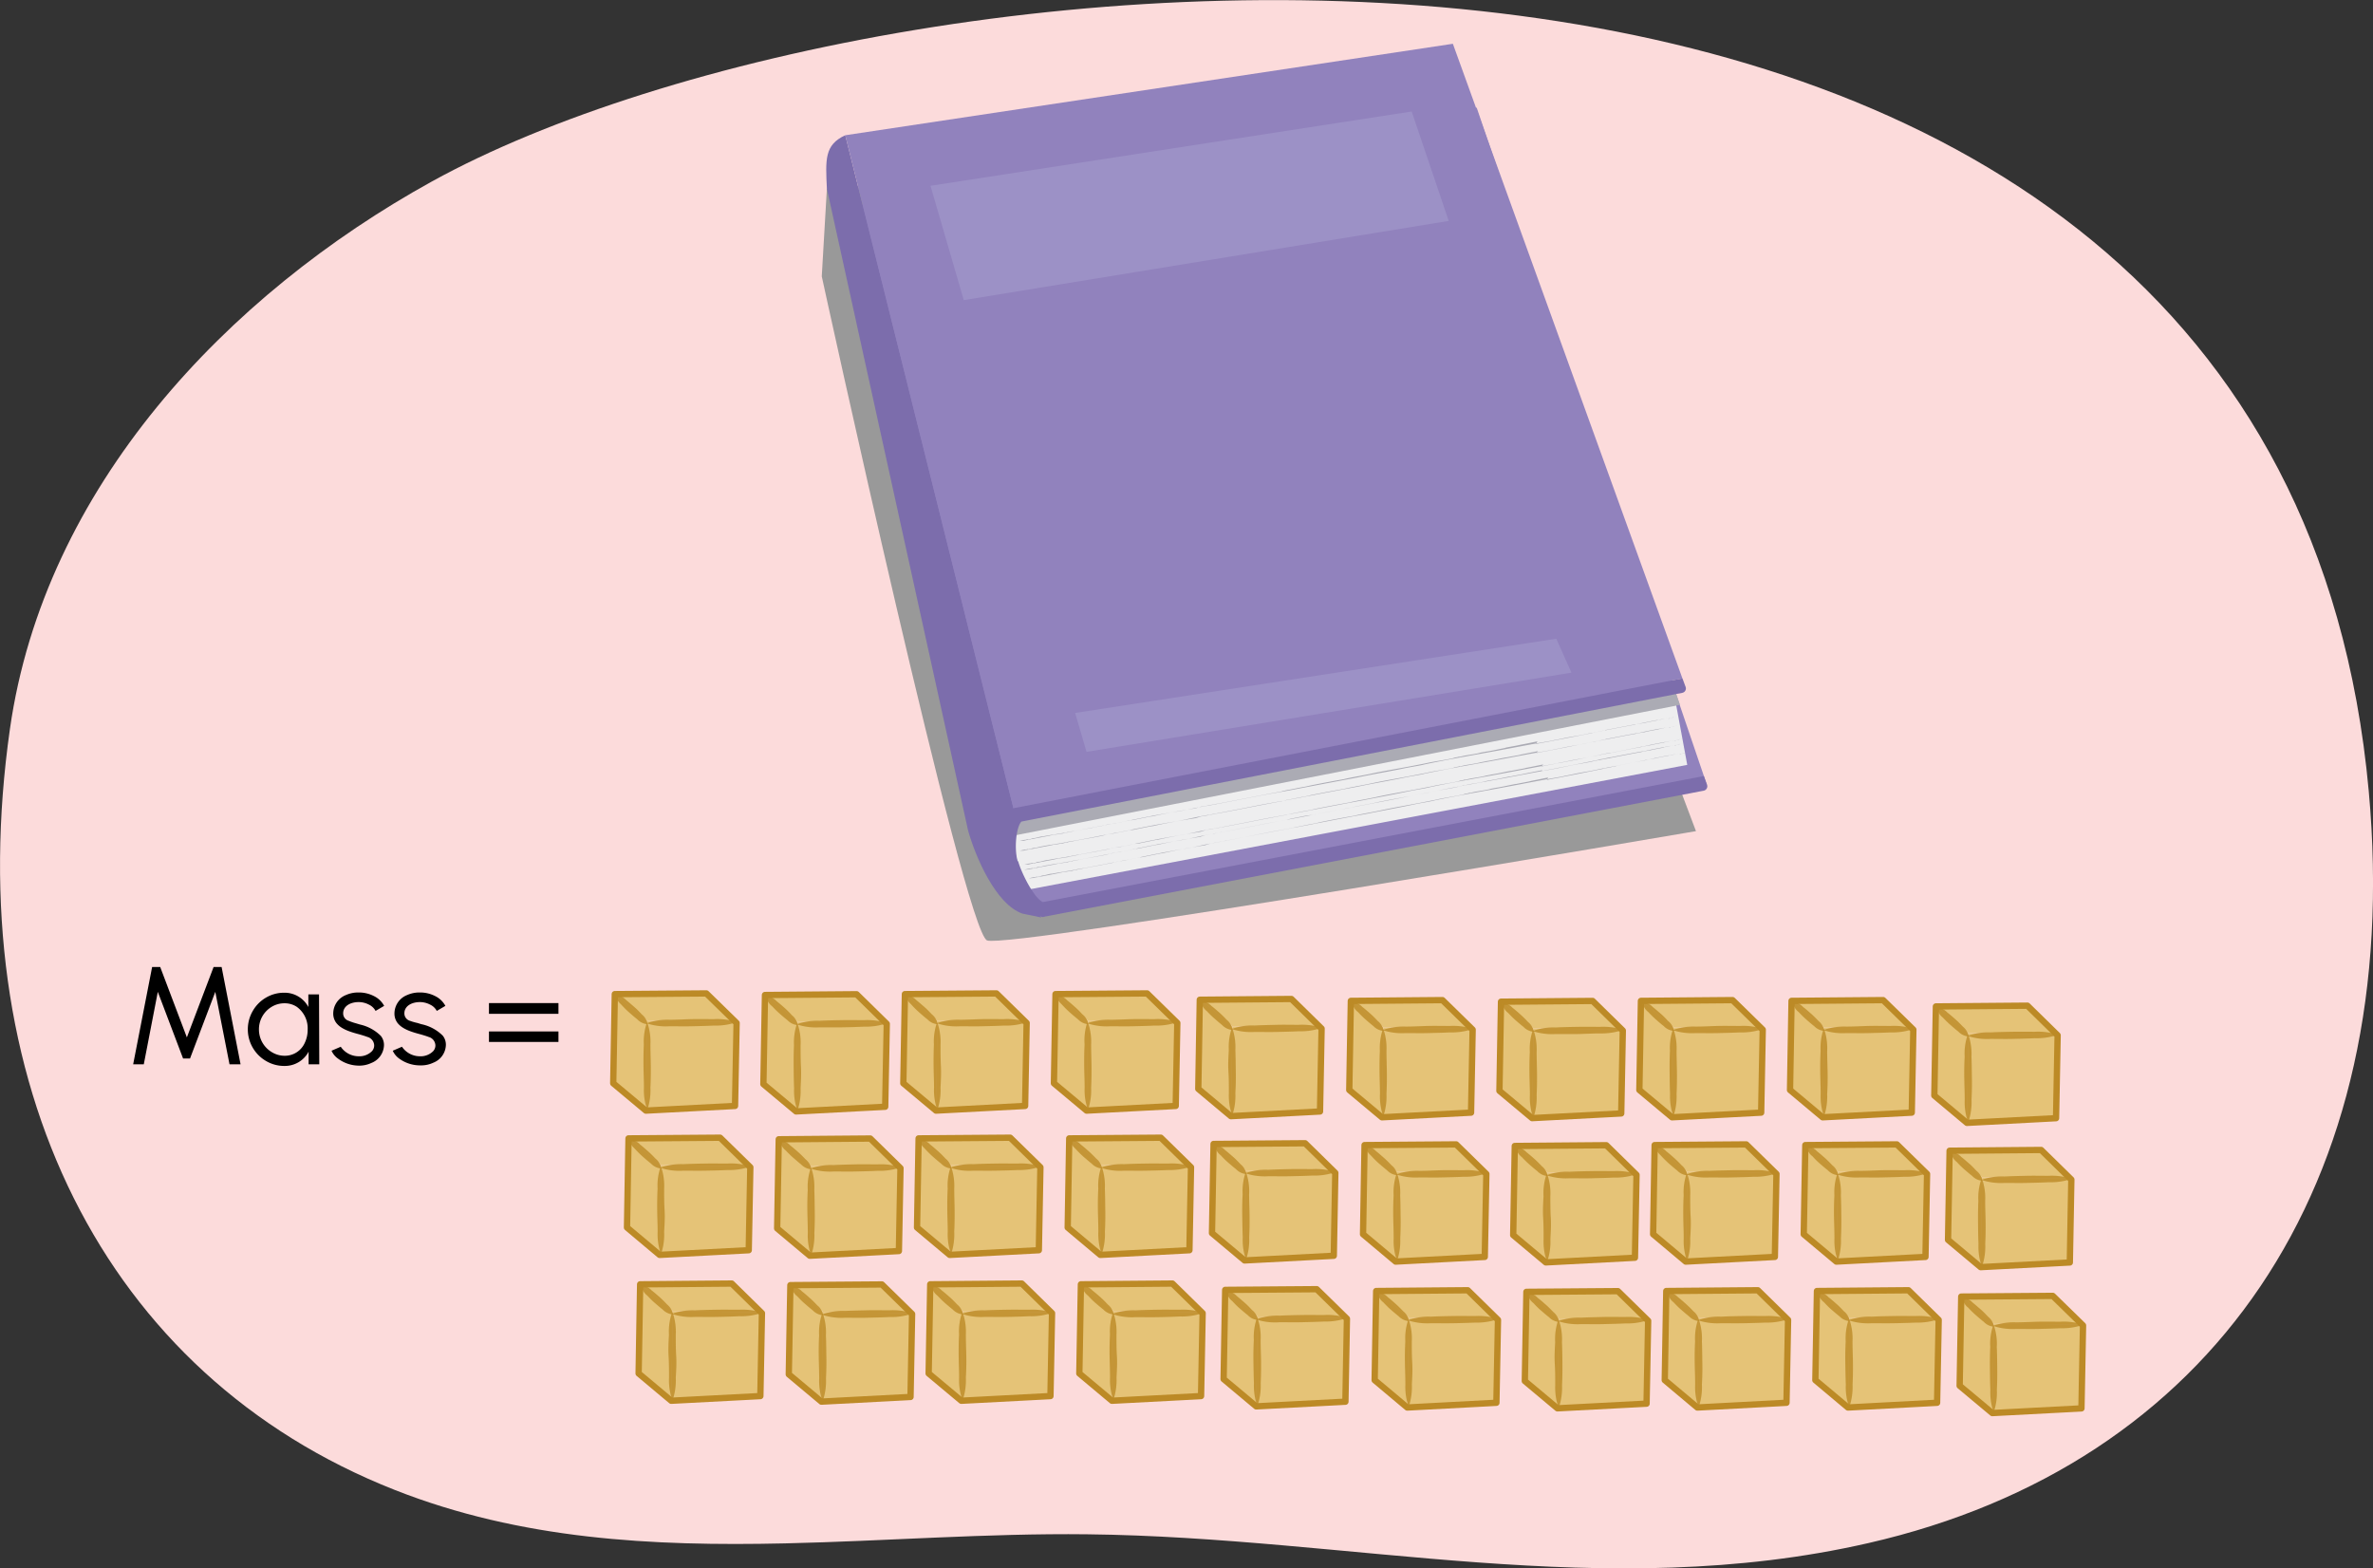 <svg xmlns="http://www.w3.org/2000/svg" xmlns:xlink="http://www.w3.org/1999/xlink" width="375.63" height="248.27" viewBox="0 0 375.63 248.27"><rect x="0" y="0" width="375.63" height="248.27" fill="#333333" stroke="none"/><defs><clipPath id="a" transform="translate(-2.92 -0.06)"><rect x="133" y="7" width="140.16" height="142" fill="none"/></clipPath></defs><path d="M127.16,244.38c16-.36,32-1.62,47.84-1.44,41.78.46,81.93,10.95,123.68,1.39,54.15-12.39,84.91-56.31,79.2-119C363.55-32,144.15-11.44,71.28,28.79,38.83,46.71,9.94,77.19,4.49,115.47c-7.94,55.74,14.63,102.21,60.92,120.45C85.37,243.79,106.19,244.85,127.16,244.38Z" transform="translate(-2.92 -0.06)" fill="#fcdbdb"/><g clip-path="url(#a)"><g clip-path="url(#a)"><path d="M133.81,29.93,133,43.81s22.62,103.79,26.17,105.12,112.21-17.3,112.21-17.3L231.24,25.23Z" transform="translate(-2.92 -0.06)" fill="#999"/><polygon points="270.19 124.25 162.81 144.77 135.13 32.57 233.75 17.04 270.19 124.25" fill="#9182bd"/><path d="M164.75,144.68l3,.62c-4.09-4.24-6.13-12.47-4.4-17.27L136.72,21.47c-3.32,1.53-3.12,3.86-2.91,8.46l22.36,101.64c1.15,4.06,4.34,11.63,8.58,13.11" transform="translate(-2.92 -0.06)" fill="#7c6dac"/><polygon points="266.32 107.4 160.42 127.97 133.8 21.41 229.98 6.93 266.32 107.4" fill="#9182bd"/><path d="M270,121.14,165.05,141,163,132.41a3.53,3.53,0,0,1,2.82-4.47L267.6,108.16Z" transform="translate(-2.92 -0.06)" fill="#eeeeef"/><path d="M268.86,111.64,163,132.41l-.36-1.26a2.32,2.32,0,0,1,1.86-3l103.14-20Z" transform="translate(-2.92 -0.06)" fill="#ababb4"/><line x1="161.28" y1="133.1" x2="265.37" y2="113.61" fill="#ababb4"/><polygon points="265.35 113.47 265.3 113.47 265.17 113.51 265.35 113.47" fill="#ababb4"/><path d="M267.44,113.74h0l.48-.16c-.23,0-.37.15-.52.15" transform="translate(-2.92 -0.06)" fill="#ababb4"/><path d="M267.29,113.76a.81.81,0,0,0-.31.08c.06,0,.36-.06.31-.08" transform="translate(-2.92 -0.06)" fill="#ababb4"/><path d="M250.44,116.93h0" transform="translate(-2.92 -0.06)" fill="#ababb4"/><path d="M246.06,117.85l0,0c.81-.2,1.75-.33,2.61-.51l-.06,0c2.21-.4,4.23-.82,6.41-1.25l-.08,0a3.37,3.37,0,0,1,.34-.09s0,0-.07,0c.47-.05,1.35-.28,1.65-.3.13,0,.18-.06.1-.06,1.71-.33,3.54-.68,5.28-1,.08,0,.1,0,.08,0,1.48-.34,3-.61,4.56-.89.06,0-.15,0,0,0-.49.07-.89.21-1.34.26l.06,0c-.33,0-.06,0-.4.09-.13,0,0,0,0,0-.69.14-1.41.26-2.05.42-.16,0-.73.14-1,.15s-.36.08-.42.11c-2.41.43-4.86.93-7.32,1.39-1.14.28-2.54.46-3.9.74,0,0,0,0,0,0-.44.1-1.09.23-1.62.32l-.45.11c-3.21.54-6.48,1.2-9.73,1.78-3.7.68-6.95,1.23-10.53,2,0,0,0,0,.06,0-1,.21-2,.36-3,.56h0c-2.41.51-5.05.94-7.38,1.44l-9.08,1.72v0c-2.4.48-4.75.85-7.15,1.32s-5.08,1-7.58,1.46c-1.56.22-3.56.74-5,.94-3,.46-5.88,1.07-8.84,1.69-2.76.47-5.49,1.08-8.16,1.51-1.26.28-2.67.43-4.07.71H168c-.51,0-1.11.28-1.44.26h.06c-.28,0-.61.21-.78.19l0,0c-.32.06,0,0-.29,0-.09,0,0,0-.23.07a3.75,3.75,0,0,0-1,.21c.43-.07.49,0,.81-.08h0a3.83,3.83,0,0,1,.67-.14h.07c.11,0,.48-.16.36-.08.87-.18,1.87-.36,2.85-.55.13-.05.75-.14.52-.14a11.18,11.18,0,0,0,1.26-.17l-.07,0c.54,0,.61-.18,1.12-.19.07-.07.89-.15,1.16-.27.06,0,.08,0,.06,0l2.61-.46c.63-.17,1.55-.27,2.09-.44s1.2-.18,1.83-.32l-.06,0c.72-.14,1.61-.31,2.09-.45a3.9,3.9,0,0,0,.85-.08c.47-.12,1.44-.29,2.16-.45a4.75,4.75,0,0,1,.65-.09c2-.47,4.56-.91,6.76-1.26h0l.88-.27h0c.4-.08.78-.11,1.18-.19,0,0,0,0-.07,0,.37-.09.78-.12,1.22-.23h0l.27-.07s0,0-.16.06c3.43-.63,6.95-1.36,10.47-2l-.13,0,.68-.15-.07,0c.88-.14,1.77-.34,2.62-.5,0,0-.13,0,0,0a12.84,12.84,0,0,0,1.31-.27s.06,0,0,0c1.74-.35,3.53-.69,5.29-1,1.45-.35,3.1-.59,4.61-.93h0c2-.41,4.05-.75,6.09-1.14l2.27-.44h0c1.42-.33,3-.5,4.5-.85l-.09,0c.22-.08.9-.16.8-.2l.27,0c1-.28,1.85-.31,3.09-.6l-.08,0c.33-.07.71-.15,1-.18l-.1,0c1.05-.14,2.19-.42,3.28-.62l-.12,0c.52-.13,1.5-.28,2.19-.43l0,0,.35-.08v0c.91-.16,1.75-.35,2.63-.52" transform="translate(-2.92 -0.06)" fill="#ababb4"/><path d="M255.17,116.12h0" transform="translate(-2.92 -0.06)" fill="#ababb4"/><path d="M165.14,133.11l-.11,0,.11,0" transform="translate(-2.92 -0.06)" fill="#ababb4"/><line x1="161.96" y1="137.56" x2="266.34" y2="117.82" fill="#ababb4"/><polygon points="266.31 117.67 266.26 117.68 266.13 117.72 266.31 117.67" fill="#ababb4"/><path d="M268.4,118h0l.48-.16c-.23,0-.37.15-.52.15" transform="translate(-2.92 -0.06)" fill="#ababb4"/><path d="M268.25,118a.75.75,0,0,0-.31.09c.06,0,.36-.06.31-.09" transform="translate(-2.92 -0.06)" fill="#ababb4"/><path d="M251.35,121.18h0" transform="translate(-2.92 -0.06)" fill="#ababb4"/><path d="M247,122.12l0,0c.82-.2,1.75-.33,2.62-.51l-.06,0c2.21-.41,4.24-.84,6.43-1.27l-.08,0a2.79,2.79,0,0,1,.34-.09s0,0-.07,0c.47,0,1.35-.28,1.65-.31.13,0,.18,0,.11,0,1.71-.34,3.54-.69,5.28-1,.09,0,.1,0,.08,0,1.48-.34,3-.61,4.58-.89.06,0-.16,0,0,0-.49.07-.89.21-1.34.27l.05,0c-.32,0-.06,0-.4.1-.13,0,0,0,0,0-.69.14-1.41.26-2.05.42-.17,0-.74.14-1,.15a3.46,3.46,0,0,0-.42.12c-2.41.44-4.87.94-7.34,1.4-1.14.29-2.54.47-3.91.75,0,0,0,0,0,0-.44.1-1.09.23-1.62.33l-.45.11c-3.22.55-6.5,1.21-9.76,1.8-3.71.69-7,1.25-10.56,2,0,0,0,0,.07,0-1,.21-2,.37-3,.57h0c-2.43.52-5.07,1-7.41,1.45-2.85.54-6.08,1.15-9.1,1.74h0c-2.41.49-4.76.86-7.17,1.33s-5.09,1-7.6,1.48c-1.57.23-3.57.75-5,1-3,.46-5.9,1.08-8.87,1.7-2.77.49-5.5,1.1-8.19,1.53-1.25.29-2.67.45-4.07.73h0c-.52.05-1.11.29-1.44.27h.05c-.28,0-.6.21-.78.19l0,0c-.32.07,0,0-.29,0-.09,0,0,0-.23.06a3.74,3.74,0,0,0-1,.22,7.94,7.94,0,0,1,.81-.09h0a5,5,0,0,1,.67-.14h.07c.11,0,.48-.16.36-.08.87-.18,1.88-.37,2.86-.55.13-.05.75-.14.53-.15a9.35,9.35,0,0,0,1.25-.17l-.06,0c.54,0,.61-.18,1.12-.19.06-.07.89-.16,1.16-.27.06,0,.09,0,.07,0,.88-.17,1.86-.33,2.61-.47s1.56-.27,2.1-.44,1.2-.19,1.83-.33l-.06,0c.72-.14,1.61-.32,2.1-.45a4.92,4.92,0,0,0,.85-.09c.47-.12,1.44-.29,2.17-.46.11,0,.6-.13.65-.09,2-.47,4.57-.92,6.77-1.27h0l.88-.28s0,0,0,0c.4-.09.78-.12,1.18-.2l-.07,0c.37-.09.78-.11,1.22-.23h0l.28-.07s0,0-.17.06c3.44-.64,7-1.38,10.5-2l-.13,0,.68-.15-.06,0c.87-.15,1.77-.36,2.62-.51,0,0-.13,0,0,0A12.57,12.57,0,0,0,211,129s0,0,0,0c1.74-.36,3.53-.69,5.3-1,1.45-.35,3.1-.6,4.62-.94h0c2-.42,4.07-.76,6.11-1.16.85-.15,1.42-.28,2.27-.44h0c1.42-.34,3-.51,4.51-.87l-.1,0c.23-.08.91-.16.81-.21l.27,0c1-.28,1.86-.31,3.09-.6l-.08,0c.33-.07.72-.16,1-.19l-.1,0c1.05-.14,2.19-.42,3.29-.63l-.12.06c.52-.14,1.5-.29,2.19-.44l0,0,.35-.08,0,0,2.63-.52" transform="translate(-2.92 -0.06)" fill="#ababb4"/><path d="M256.1,120.36h0s0,0,0,0" transform="translate(-2.92 -0.06)" fill="#ababb4"/><path d="M165.82,137.58h-.11s.07,0,.11,0" transform="translate(-2.92 -0.06)" fill="#ababb4"/><line x1="161.98" y1="136.81" x2="266.3" y2="117.12" fill="#ababb4"/><polygon points="266.27 116.97 266.22 116.97 266.1 117.02 266.27 116.97" fill="#ababb4"/><path d="M268.36,117.24h0l.49-.16c-.23,0-.38.15-.53.15" transform="translate(-2.92 -0.06)" fill="#ababb4"/><path d="M268.22,117.27a.9.9,0,0,0-.32.08c.07,0,.36-.06.32-.08" transform="translate(-2.92 -0.06)" fill="#ababb4"/><path d="M251.33,120.47h0" transform="translate(-2.92 -0.06)" fill="#ababb4"/><path d="M246.94,121.4l0,0c.81-.2,1.75-.33,2.61-.52l0,0c2.21-.4,4.23-.83,6.42-1.26l-.08,0a2.79,2.79,0,0,1,.34-.09s0,0-.07,0c.47-.05,1.35-.28,1.65-.31.13,0,.18,0,.11,0,1.71-.33,3.54-.69,5.28-1.05.08,0,.1,0,.08,0,1.48-.35,3.05-.62,4.58-.9.05,0-.16,0,0,0-.49.07-.89.21-1.34.26l.06,0c-.33.06-.06.06-.4.1-.14,0,0,0,0,0-.69.14-1.41.26-2.05.42-.17,0-.74.14-1,.16a2,2,0,0,0-.42.11c-2.41.44-4.87.94-7.34,1.4-1.14.29-2.54.46-3.9.75,0,0,0,0,0,0-.45.1-1.1.23-1.63.32l-.45.12c-3.22.54-6.49,1.21-9.75,1.8-3.71.68-7,1.24-10.56,2l.07,0c-1,.21-2,.36-3,.56h0c-2.42.52-5.06,1-7.39,1.46-2.86.53-6.09,1.15-9.11,1.73h0c-2.41.48-4.76.85-7.17,1.33s-5.09,1-7.6,1.47c-1.56.23-3.57.76-5,1-3,.46-5.9,1.08-8.87,1.7-2.76.49-5.5,1.1-8.18,1.53-1.26.29-2.67.44-4.08.72h.06c-.52,0-1.11.28-1.44.27l0,0c-.28,0-.61.21-.78.19l0,0c-.32.07,0,0-.29,0-.09,0,0,0-.23.06a3.66,3.66,0,0,0-1,.22c.43-.07.49,0,.81-.08h0a3.74,3.74,0,0,1,.67-.13h.07c.11,0,.48-.16.36-.08.87-.18,1.88-.36,2.86-.55.13-.05.75-.14.52-.14a11.24,11.24,0,0,0,1.26-.18s0,0-.06,0c.53,0,.61-.17,1.11-.19.07-.07.9-.15,1.17-.27.06,0,.08,0,.06,0l2.62-.47c.63-.16,1.55-.27,2.09-.44s1.2-.18,1.83-.33l-.06,0c.72-.14,1.62-.31,2.1-.44a4.92,4.92,0,0,0,.85-.09c.47-.12,1.44-.29,2.17-.46.11,0,.6-.13.64-.09,2-.47,4.58-.92,6.78-1.27h0l.88-.28s0,0,0,0c.4-.08.78-.11,1.18-.19l-.06,0c.37-.09.78-.11,1.21-.23h0l.28-.07s0,0-.16.06c3.43-.63,7-1.37,10.49-2l-.13,0,.68-.15s0,0-.07,0c.88-.14,1.77-.35,2.62-.5,0,0-.13,0,0,0a12.57,12.57,0,0,0,1.32-.28s.05,0,0,0c1.74-.35,3.54-.69,5.3-1,1.45-.35,3.1-.59,4.61-.94v0c2-.43,4.06-.77,6.1-1.16l2.28-.44h0c1.42-.34,3-.51,4.51-.87l-.1,0c.23-.08.91-.16.81-.21l.27,0c1-.27,1.86-.31,3.09-.6l-.08,0,1-.19-.1,0c1-.13,2.19-.42,3.29-.62l-.12.05c.52-.13,1.5-.29,2.19-.43l0,0,.35-.09v0c.91-.17,1.76-.35,2.64-.53" transform="translate(-2.92 -0.06)" fill="#ababb4"/><path d="M256.07,119.65h0" transform="translate(-2.92 -0.06)" fill="#ababb4"/><path d="M165.84,136.83l-.11,0,.11,0" transform="translate(-2.92 -0.06)" fill="#ababb4"/><line x1="161.24" y1="134.59" x2="265.45" y2="115.01" fill="#ababb4"/><polygon points="265.42 114.87 265.37 114.87 265.24 114.92 265.42 114.87" fill="#ababb4"/><path d="M267.51,115.14h0L268,115c-.22,0-.37.15-.52.15" transform="translate(-2.92 -0.06)" fill="#ababb4"/><path d="M267.36,115.16a.81.81,0,0,0-.31.09c.07,0,.36-.06.31-.09" transform="translate(-2.92 -0.06)" fill="#ababb4"/><path d="M250.49,118.35l.06,0-.06,0" transform="translate(-2.92 -0.06)" fill="#ababb4"/><path d="M246.11,119.28l0,0c.81-.2,1.75-.33,2.61-.51l-.05,0c2.2-.4,4.23-.83,6.41-1.26l-.08,0,.34-.08-.07,0c.47,0,1.35-.28,1.65-.3.13,0,.18-.06.11-.06,1.71-.33,3.54-.68,5.27-1,.09,0,.11,0,.09,0,1.47-.35,3-.62,4.57-.89.05,0-.16,0,0,0-.49.07-.89.21-1.34.27l.06,0c-.33.05-.06.05-.4.1-.13,0,0,0,0,0-.69.13-1.41.25-2.05.42-.16,0-.74.13-1,.15a2.42,2.42,0,0,0-.42.11c-2.41.43-4.86.93-7.32,1.39-1.14.29-2.54.46-3.91.74h0c-.44.1-1.09.23-1.62.32l-.45.11c-3.21.55-6.48,1.2-9.74,1.79-3.71.68-7,1.24-10.54,2l.06,0c-1,.21-2,.36-3,.56h0c-2.42.51-5.06.94-7.39,1.44-2.85.53-6.08,1.15-9.09,1.73h0c-2.41.48-4.76.84-7.16,1.32s-5.08,1-7.59,1.46c-1.56.23-3.56.75-5,1-3,.46-5.89,1.07-8.86,1.69-2.76.48-5.49,1.1-8.17,1.52-1.25.29-2.67.44-4.07.72h.05c-.51.05-1.11.29-1.44.27h.06c-.28,0-.61.2-.78.19l0,0c-.32.06,0,0-.29,0-.09,0,0,0-.23.07a3.67,3.67,0,0,0-1,.21c.43-.07.49,0,.81-.08h0a3.83,3.83,0,0,1,.67-.14h.07c.11,0,.48-.15.36-.07.87-.18,1.87-.37,2.85-.55.13-.05.75-.14.53-.14a9.41,9.41,0,0,0,1.25-.18s0,0-.06,0c.54,0,.61-.17,1.12-.19.06-.07.89-.15,1.16-.26.06,0,.08,0,.06,0,.89-.17,1.87-.33,2.62-.47s1.55-.27,2.09-.44,1.19-.18,1.83-.33l-.06,0c.71-.13,1.61-.31,2.09-.44a4.83,4.83,0,0,0,.85-.09c.47-.12,1.44-.29,2.17-.45.11,0,.6-.13.64-.09,2-.47,4.57-.92,6.77-1.26h0c.28-.07.59-.18.88-.27,0,0,0,0,0,0,.4-.08.78-.11,1.18-.2l-.06,0c.37-.09.78-.11,1.21-.23h0l.28-.07s0,0-.17.06c3.44-.63,7-1.36,10.48-2l-.12,0,.67-.15s0,0-.06,0c.87-.14,1.77-.35,2.61-.5,0,0-.12,0,0,0a12.25,12.25,0,0,0,1.31-.28s.06,0,0,0c1.74-.35,3.54-.69,5.3-1,1.45-.34,3.1-.59,4.61-.93v0c2-.42,4.06-.76,6.1-1.15l2.27-.44h0c1.42-.34,3-.51,4.51-.86l-.1,0c.22-.08.91-.15.81-.2l.26,0c1-.28,1.86-.31,3.09-.6l-.07,0,1-.19s0,0-.1,0c1-.13,2.19-.41,3.28-.62l-.12.05c.53-.13,1.5-.28,2.2-.42l0,0,.34-.09,0,0,2.63-.52" transform="translate(-2.92 -0.06)" fill="#ababb4"/><path d="M255.23,117.53h0s0,0,0,0" transform="translate(-2.92 -0.06)" fill="#ababb4"/><path d="M165.1,134.6l-.11,0,.11,0" transform="translate(-2.92 -0.06)" fill="#ababb4"/><line x1="162.72" y1="139.05" x2="267.15" y2="119.22" fill="#ababb4"/><polygon points="267.13 119.08 267.07 119.08 266.95 119.13 267.13 119.08" fill="#ababb4"/><path d="M269.22,119.35h0l.48-.16c-.23,0-.37.15-.52.15" transform="translate(-2.92 -0.06)" fill="#ababb4"/><path d="M269.07,119.37a.87.87,0,0,0-.31.09c.06,0,.36-.06.31-.09" transform="translate(-2.92 -0.06)" fill="#ababb4"/><path d="M252.16,122.6h0" transform="translate(-2.92 -0.06)" fill="#ababb4"/><path d="M247.77,123.54l0,0c.81-.2,1.75-.33,2.62-.51l-.06,0c2.21-.41,4.24-.84,6.43-1.28l-.08,0,.34-.08-.07,0c.47,0,1.35-.28,1.65-.3.13,0,.18-.06.11-.06,1.71-.34,3.54-.69,5.29-1.06.08,0,.1,0,.08,0,1.48-.35,3-.62,4.58-.9.05,0-.16,0,0,0-.5.07-.89.21-1.35.26l.06,0c-.33,0-.06,0-.4.09-.14,0,0,0,0,0-.69.13-1.41.25-2.05.42-.17,0-.74.14-1,.15a2.76,2.76,0,0,0-.41.12c-2.42.43-4.88.94-7.35,1.4-1.14.29-2.54.47-3.91.76,0,0,0,0,0,0-.44.1-1.09.23-1.63.33l-.44.11c-3.23.55-6.5,1.22-9.77,1.81-3.71.69-7,1.25-10.56,2,0,0,0,0,.06,0-1,.22-2,.37-3,.57h0c-2.42.52-5.07,1-7.41,1.47-2.85.53-6.09,1.15-9.11,1.74h0c-2.42.49-4.77.86-7.18,1.34s-5.09,1.05-7.61,1.48c-1.56.23-3.57.76-5,1-3,.46-5.9,1.08-8.87,1.71-2.77.48-5.5,1.1-8.19,1.53-1.26.29-2.68.45-4.08.73h0c-.51,0-1.11.28-1.44.27l.05,0c-.27,0-.6.21-.77.2l0,0c-.33.07-.05,0-.3,0-.09,0,0,0-.23.07a3.41,3.41,0,0,0-1,.22,7.94,7.94,0,0,1,.81-.09h0a3.65,3.65,0,0,1,.67-.14h.07c.1,0,.47-.16.35-.07l2.86-.56c.14-.05.75-.14.53-.14a11.58,11.58,0,0,0,1.26-.18l-.07,0c.54,0,.62-.18,1.12-.19.07-.07.9-.16,1.17-.27.06,0,.08,0,.06,0l2.62-.48c.63-.16,1.56-.27,2.09-.44s1.21-.18,1.84-.33l-.06,0c.72-.14,1.61-.32,2.1-.45a4.92,4.92,0,0,0,.85-.09c.47-.12,1.44-.29,2.17-.46.12,0,.6-.13.65-.09,2-.47,4.58-.93,6.78-1.28h0l.88-.28s0,0,0,0c.4-.08.78-.11,1.18-.2l-.07,0c.37-.09.78-.11,1.22-.23h0l.27-.07s0,0-.16.06c3.44-.64,7-1.38,10.5-2l-.12,0,.68-.15-.07,0c.88-.14,1.77-.36,2.62-.51,0,0-.13,0,0,0a12.57,12.57,0,0,0,1.32-.28s.06,0,0,0c1.75-.36,3.54-.7,5.31-1,1.45-.35,3.1-.6,4.62-.94h0c2-.42,4.07-.77,6.11-1.16l2.28-.45,0,0c1.43-.34,3-.52,4.52-.88l-.1,0c.22-.08.91-.16.81-.21l.26,0c1-.28,1.86-.31,3.1-.6l-.08,0a9.63,9.63,0,0,1,1-.19l-.1,0c1.05-.14,2.19-.43,3.29-.63l-.12.05c.52-.13,1.5-.29,2.2-.44l0,0,.35-.09v0c.91-.17,1.76-.36,2.64-.53" transform="translate(-2.92 -0.06)" fill="#ababb4"/><path d="M256.91,121.77h0s0,0,0,0" transform="translate(-2.92 -0.06)" fill="#ababb4"/><path d="M166.58,139.06l-.11,0,.11,0" transform="translate(-2.92 -0.06)" fill="#ababb4"/><path d="M164,136.38c-.54-1.93-.27-5.26.59-6.26L267.87,110l1.33-.26a.71.71,0,0,0,.52-1l-.48-1.29L163.35,128c-4,3.16-.8,15.87,4.59,17.23l104.65-20a.71.71,0,0,0,.52-1l-.48-1.32L168,142.86c-1.37-.6-3.35-4.47-3.92-6.48" transform="translate(-2.92 -0.06)" fill="#7c6dac"/><path d="M241.21,49.93v0" transform="translate(-2.92 -0.06)" fill="#665792"/><path d="M241.2,49.87v0" transform="translate(-2.92 -0.06)" fill="#665792"/><polygon points="147.29 29.41 223.46 17.65 229.32 34.97 152.56 47.51 147.29 29.41" fill="#9c91c6"/><polygon points="170.19 112.86 246.35 101.11 248.75 106.48 171.99 119.02 170.19 112.86" fill="#9c91c6"/></g></g><path d="M27,153.14h1.28l4.22,11.14,4.23-11.14H38l3,15.4H39.25L37,157.07l-4,10.55h-1.1l-4-10.55-2.22,11.47H24Z" transform="translate(-2.92 -0.06)"/><path d="M53.46,168.54H51.77v-2a4.25,4.25,0,0,1-3.83,2.26,5.6,5.6,0,0,1-2.9-.78,5.77,5.77,0,0,1-2.11-2.11,5.7,5.7,0,0,1-.78-2.9,5.77,5.77,0,0,1,.78-2.91A5.7,5.7,0,0,1,45,158a5.61,5.61,0,0,1,2.9-.79,4.25,4.25,0,0,1,3.83,2.26v-2h1.69Zm-2.29-3.41a4.78,4.78,0,0,0,.45-2.09,4.18,4.18,0,0,0-1.74-3.61,3.46,3.46,0,0,0-1.92-.55,3.89,3.89,0,0,0-2.05.57,4.14,4.14,0,0,0-2,3.59,4.17,4.17,0,0,0,2.06,3.59,3.87,3.87,0,0,0,2,.56A3.45,3.45,0,0,0,51.17,165.13Z" transform="translate(-2.92 -0.06)"/><path d="M56.4,167.62a3,3,0,0,1-1-1.23l1.46-.63a3.42,3.42,0,0,0,2.84,1.51,2.78,2.78,0,0,0,2.11-.82,1.34,1.34,0,0,0,.34-.92,1.43,1.43,0,0,0-1.07-1.32c-.31-.12-.72-.25-1.24-.4l-.22-.06c-1.71-.45-2.81-.93-3.46-1.75a2.44,2.44,0,0,1-.49-1.53,3.15,3.15,0,0,1,2-2.89,4.76,4.76,0,0,1,2-.41,5.22,5.22,0,0,1,2.44.57,3.64,3.64,0,0,1,1.62,1.55l-1.36.8a2.3,2.3,0,0,0-1.06-1,3.51,3.51,0,0,0-1.6-.4c-1.37,0-2.47.66-2.47,1.78a1.22,1.22,0,0,0,.89,1.19,8.33,8.33,0,0,0,1.13.39l.63.19a6.78,6.78,0,0,1,3.31,1.8,2.28,2.28,0,0,1,.5,1.48v0a3.12,3.12,0,0,1-2,2.81,4.45,4.45,0,0,1-2,.42A5.57,5.57,0,0,1,56.4,167.62Z" transform="translate(-2.92 -0.06)"/><path d="M66.09,167.62a3.09,3.09,0,0,1-1-1.23l1.46-.63a3.42,3.42,0,0,0,2.84,1.51,2.78,2.78,0,0,0,2.11-.82,1.34,1.34,0,0,0,.34-.92,1.43,1.43,0,0,0-1.07-1.32c-.31-.12-.72-.25-1.24-.4l-.22-.06c-1.71-.45-2.81-.93-3.46-1.75a2.44,2.44,0,0,1-.49-1.53,3.15,3.15,0,0,1,2-2.89,4.76,4.76,0,0,1,2-.41,5.22,5.22,0,0,1,2.44.57,3.64,3.64,0,0,1,1.62,1.55l-1.36.8a2.3,2.3,0,0,0-1.06-1,3.5,3.5,0,0,0-1.59-.4c-1.38,0-2.48.66-2.48,1.78a1.22,1.22,0,0,0,.89,1.19A8.56,8.56,0,0,0,69,162l.62.19A6.78,6.78,0,0,1,73,164a2.28,2.28,0,0,1,.5,1.48v0a3.11,3.11,0,0,1-2,2.81,4.44,4.44,0,0,1-2,.42A5.58,5.58,0,0,1,66.09,167.62Z" transform="translate(-2.92 -0.06)"/><path d="M80.32,158.85h11v1.7h-11Zm0,4.49h11V165h-11Z" transform="translate(-2.92 -0.06)"/><polygon points="140.37 161.97 140.12 175.09 126.01 175.84 126.25 161.72 140.37 161.97" fill="#e5c377"/><polygon points="126.25 161.72 121.09 157.4 136.19 157.65 140.37 161.97 126.25 161.72" fill="#e5c377"/><polygon points="121.09 157.4 120.84 171.51 126.01 175.84 126.25 161.72 121.09 157.4" fill="#e5c377"/><polygon points="135.59 157.39 121.09 157.51 120.84 171.62 126.01 175.94 140.12 175.2 140.37 162.08 135.59 157.39" fill="none" stroke="#bc8a26" stroke-linecap="round" stroke-linejoin="round"/><g opacity="0.8"><path d="M129.17,162.16a9.6,9.6,0,0,1,3.49-.51c1.17-.06,2.34-.08,3.5-.1s2.33,0,3.5,0a10.34,10.34,0,0,1,3.51.42.08.08,0,0,1,0,.11l0,0a10.06,10.06,0,0,1-3.5.5c-1.16.06-2.33.09-3.49.11s-2.34,0-3.5,0a9.62,9.62,0,0,1-3.51-.43.07.07,0,0,1,0-.1Z" transform="translate(-2.92 -0.06)" fill="#bc8a26"/></g><g opacity="0.8"><path d="M129.17,162.12a9.1,9.1,0,0,1,.48,3.4c0,1.14,0,2.28.06,3.41s0,2.28-.06,3.41a9.56,9.56,0,0,1-.46,3.41.08.08,0,0,1-.1.05.1.1,0,0,1,0-.05,9.54,9.54,0,0,1-.47-3.41c-.05-1.13-.06-2.27-.07-3.41s0-2.27.05-3.4a9.32,9.32,0,0,1,.47-3.41.09.09,0,0,1,.1-.05A.07.07,0,0,1,129.17,162.12Z" transform="translate(-2.92 -0.06)" fill="#bc8a26"/></g><g opacity="0.8"><path d="M124.31,157.77a2.42,2.42,0,0,1,1.53.77c.44.34.85.7,1.26,1.06s.8.76,1.17,1.17a2.5,2.5,0,0,1,.91,1.45.1.1,0,0,1-.08.11h0a2.55,2.55,0,0,1-1.53-.77c-.43-.34-.85-.7-1.26-1.06s-.8-.76-1.18-1.16a2.36,2.36,0,0,1-.9-1.46.1.1,0,0,1,.09-.11Z" transform="translate(-2.92 -0.06)" fill="#bc8a26"/></g><polygon points="116.6 161.84 116.35 174.96 102.24 175.7 102.48 161.59 116.6 161.84" fill="#e5c377"/><polygon points="102.48 161.59 97.32 157.27 112.42 157.51 116.6 161.84 102.48 161.59" fill="#e5c377"/><polygon points="97.32 157.27 97.07 171.38 102.24 175.7 102.48 161.59 97.32 157.27" fill="#e5c377"/><polygon points="111.81 157.26 97.32 157.37 97.07 171.49 102.24 175.81 116.35 175.07 116.6 161.94 111.81 157.26" fill="none" stroke="#bc8a26" stroke-linecap="round" stroke-linejoin="round"/><g opacity="0.8"><path d="M105.4,162a9.82,9.82,0,0,1,3.49-.51c1.17,0,2.33-.07,3.5-.1s2.33,0,3.5,0a10.09,10.09,0,0,1,3.51.42.07.07,0,0,1,0,.1.1.1,0,0,1,0,0,10.06,10.06,0,0,1-3.5.5c-1.16.06-2.33.08-3.5.11s-2.33,0-3.5,0a9.6,9.6,0,0,1-3.5-.43.07.07,0,0,1,0-.1A.07.07,0,0,1,105.4,162Z" transform="translate(-2.92 -0.06)" fill="#bc8a26"/></g><g opacity="0.8"><path d="M105.4,162a9.15,9.15,0,0,1,.48,3.41c0,1.14.05,2.27.06,3.41s0,2.27-.06,3.41a9.59,9.59,0,0,1-.46,3.41.07.07,0,0,1-.1,0s0,0,0,0a9.6,9.6,0,0,1-.47-3.41c0-1.14-.06-2.27-.07-3.41s0-2.27.05-3.41a9.14,9.14,0,0,1,.47-3.41.07.07,0,0,1,.1,0S105.4,162,105.4,162Z" transform="translate(-2.92 -0.06)" fill="#bc8a26"/></g><g opacity="0.8"><path d="M100.53,157.64a2.37,2.37,0,0,1,1.54.76c.43.34.84.71,1.26,1.07s.8.76,1.17,1.16a2.5,2.5,0,0,1,.91,1.45.09.09,0,0,1-.08.11h0a2.5,2.5,0,0,1-1.53-.77c-.44-.34-.85-.7-1.26-1.06s-.8-.75-1.18-1.16-.83-.72-.9-1.45a.09.09,0,0,1,.08-.11Z" transform="translate(-2.92 -0.06)" fill="#bc8a26"/></g><polygon points="186.36 161.84 186.11 174.96 172 175.7 172.25 161.59 186.36 161.84" fill="#e5c377"/><polygon points="172.25 161.59 167.08 157.27 182.18 157.51 186.36 161.84 172.25 161.59" fill="#e5c377"/><polygon points="167.08 157.27 166.83 171.38 172 175.7 172.25 161.59 167.08 157.27" fill="#e5c377"/><polygon points="181.58 157.26 167.08 157.37 166.83 171.49 172 175.81 186.11 175.07 186.36 161.94 181.58 157.26" fill="none" stroke="#bc8a26" stroke-linecap="round" stroke-linejoin="round"/><g opacity="0.8"><path d="M175.16,162a9.82,9.82,0,0,1,3.49-.51c1.17,0,2.34-.07,3.5-.1s2.34,0,3.5,0a10.07,10.07,0,0,1,3.51.42.07.07,0,0,1,0,.1.1.1,0,0,1,0,0,10.06,10.06,0,0,1-3.5.5c-1.16.06-2.33.08-3.49.11s-2.34,0-3.5,0a9.62,9.62,0,0,1-3.51-.43.07.07,0,0,1,0-.1A.1.1,0,0,1,175.16,162Z" transform="translate(-2.92 -0.06)" fill="#bc8a26"/></g><g opacity="0.8"><path d="M175.16,162a9.15,9.15,0,0,1,.48,3.41c0,1.14.05,2.27.06,3.41s0,2.27-.06,3.41a9.59,9.59,0,0,1-.46,3.41.07.07,0,0,1-.1,0,.08.08,0,0,1,0,0,9.6,9.6,0,0,1-.47-3.41c0-1.14-.06-2.27-.07-3.41s0-2.27.06-3.41A9.13,9.13,0,0,1,175,162a.07.07,0,0,1,.1,0S175.16,162,175.16,162Z" transform="translate(-2.92 -0.06)" fill="#bc8a26"/></g><g opacity="0.8"><path d="M170.3,157.64a2.37,2.37,0,0,1,1.53.76c.44.34.85.71,1.26,1.07s.8.76,1.17,1.16a2.5,2.5,0,0,1,.91,1.45.09.09,0,0,1-.08.11h0a2.53,2.53,0,0,1-1.53-.77c-.43-.34-.85-.7-1.26-1.06s-.8-.75-1.18-1.16-.83-.72-.9-1.45a.09.09,0,0,1,.09-.11Z" transform="translate(-2.92 -0.06)" fill="#bc8a26"/></g><polygon points="162.51 161.84 162.27 174.96 148.16 175.7 148.4 161.59 162.51 161.84" fill="#e5c377"/><polygon points="148.4 161.59 143.24 157.27 158.34 157.51 162.51 161.84 148.4 161.59" fill="#e5c377"/><polygon points="143.24 157.27 142.99 171.38 148.16 175.7 148.4 161.59 143.24 157.27" fill="#e5c377"/><polygon points="157.73 157.26 143.24 157.37 142.99 171.49 148.16 175.81 162.27 175.07 162.51 161.94 157.73 157.26" fill="none" stroke="#bc8a26" stroke-linecap="round" stroke-linejoin="round"/><g opacity="0.8"><path d="M151.32,162a9.82,9.82,0,0,1,3.49-.51c1.17,0,2.33-.07,3.5-.1s2.33,0,3.5,0a10,10,0,0,1,3.5.42.07.07,0,0,1,.05.1.1.1,0,0,1,0,0,10.1,10.1,0,0,1-3.5.5c-1.16.06-2.33.08-3.5.11s-2.33,0-3.5,0a9.6,9.6,0,0,1-3.5-.43.07.07,0,0,1,0-.1A.07.07,0,0,1,151.32,162Z" transform="translate(-2.92 -0.06)" fill="#bc8a26"/></g><g opacity="0.8"><path d="M151.32,162a9.15,9.15,0,0,1,.48,3.41c0,1.14,0,2.27.06,3.41s0,2.27-.06,3.41a9.59,9.59,0,0,1-.46,3.41.07.07,0,0,1-.1,0s0,0,0,0a9.6,9.6,0,0,1-.47-3.41c0-1.14-.06-2.27-.07-3.41s0-2.27.05-3.41a8.94,8.94,0,0,1,.47-3.41.07.07,0,0,1,.1,0A.08.08,0,0,1,151.32,162Z" transform="translate(-2.92 -0.06)" fill="#bc8a26"/></g><g opacity="0.8"><path d="M146.45,157.64a2.41,2.41,0,0,1,1.54.76c.43.34.84.71,1.26,1.07s.79.76,1.17,1.16a2.5,2.5,0,0,1,.91,1.45.09.09,0,0,1-.08.11h0a2.5,2.5,0,0,1-1.53-.77c-.44-.34-.85-.7-1.26-1.06s-.81-.75-1.18-1.16-.83-.72-.9-1.45a.09.09,0,0,1,.08-.11Z" transform="translate(-2.92 -0.06)" fill="#bc8a26"/></g><polygon points="209.2 162.72 208.95 175.84 194.84 176.59 195.09 162.47 209.2 162.72" fill="#e5c377"/><polygon points="195.09 162.47 189.92 158.15 205.03 158.4 209.2 162.72 195.09 162.47" fill="#e5c377"/><polygon points="189.92 158.15 189.68 172.26 194.84 176.59 195.09 162.47 189.92 158.15" fill="#e5c377"/><polygon points="204.42 158.14 189.92 158.26 189.68 172.37 194.84 176.69 208.95 175.95 209.2 162.83 204.42 158.14" fill="none" stroke="#bc8a26" stroke-linecap="round" stroke-linejoin="round"/><g opacity="0.8"><path d="M198,162.91a9.42,9.42,0,0,1,3.5-.51c1.16-.06,2.33-.08,3.49-.11s2.34,0,3.5,0a10.31,10.31,0,0,1,3.51.42.09.09,0,0,1,.05.1.12.12,0,0,1-.05,0,10,10,0,0,1-3.49.5c-1.17.06-2.34.08-3.5.11s-2.33,0-3.5,0a9.65,9.65,0,0,1-3.51-.43.07.07,0,0,1,0-.1S198,162.91,198,162.91Z" transform="translate(-2.92 -0.06)" fill="#bc8a26"/></g><g opacity="0.8"><path d="M198,162.86a9.17,9.17,0,0,1,.47,3.41c.05,1.14.05,2.27.07,3.41s0,2.27-.07,3.41a9.55,9.55,0,0,1-.45,3.41.08.08,0,0,1-.11,0s0,0,0,0a9.57,9.57,0,0,1-.47-3.41c0-1.13,0-2.27-.07-3.41s0-2.27.06-3.41a9.16,9.16,0,0,1,.46-3.41.09.09,0,0,1,.11,0S198,162.85,198,162.86Z" transform="translate(-2.92 -0.06)" fill="#bc8a26"/></g><g opacity="0.8"><path d="M193.14,158.52a2.4,2.4,0,0,1,1.53.77c.44.33.85.7,1.26,1.06s.8.76,1.18,1.16A2.47,2.47,0,0,1,198,163a.08.08,0,0,1-.08.1h0a2.52,2.52,0,0,1-1.53-.76c-.43-.34-.84-.71-1.26-1.07s-.8-.75-1.18-1.15a2.39,2.39,0,0,1-.9-1.46.1.1,0,0,1,.09-.11Z" transform="translate(-2.92 -0.06)" fill="#bc8a26"/></g><polygon points="256.88 163.03 256.63 176.16 242.52 176.9 242.77 162.79 256.88 163.03" fill="#e5c377"/><polygon points="242.77 162.79 237.6 158.46 252.7 158.71 256.88 163.03 242.77 162.79" fill="#e5c377"/><polygon points="237.6 158.46 237.35 172.57 242.52 176.9 242.77 162.79 237.6 158.46" fill="#e5c377"/><polygon points="252.1 158.45 237.6 158.57 237.35 172.68 242.52 177 256.63 176.26 256.88 163.14 252.1 158.45" fill="none" stroke="#bc8a26" stroke-linecap="round" stroke-linejoin="round"/><g opacity="0.8"><path d="M245.68,163.22a9.6,9.6,0,0,1,3.49-.51c1.17-.06,2.34-.08,3.5-.1s2.34,0,3.5,0a10.31,10.31,0,0,1,3.51.42.08.08,0,0,1,0,.11s0,0,0,0a10.3,10.3,0,0,1-3.49.51c-1.17,0-2.34.08-3.5.1s-2.34,0-3.5,0a9.84,9.84,0,0,1-3.51-.42.08.08,0,0,1,0-.11A.08.08,0,0,1,245.68,163.22Z" transform="translate(-2.92 -0.06)" fill="#bc8a26"/></g><g opacity="0.8"><path d="M245.69,163.18a9.32,9.32,0,0,1,.47,3.41c0,1.13.05,2.27.06,3.4s0,2.28-.06,3.41a9.75,9.75,0,0,1-.45,3.41.08.08,0,0,1-.15,0,9.54,9.54,0,0,1-.47-3.41c0-1.13-.06-2.27-.07-3.4s0-2.28.06-3.41a9.1,9.1,0,0,1,.46-3.41.07.07,0,0,1,.1,0A.07.07,0,0,1,245.69,163.18Z" transform="translate(-2.92 -0.06)" fill="#bc8a26"/></g><g opacity="0.8"><path d="M240.82,158.83a2.4,2.4,0,0,1,1.53.77c.44.34.85.7,1.26,1.07s.8.75,1.17,1.16a2.5,2.5,0,0,1,.91,1.45.1.1,0,0,1-.08.11h0a2.58,2.58,0,0,1-1.53-.77c-.43-.34-.85-.7-1.26-1.06s-.8-.76-1.18-1.16a2.36,2.36,0,0,1-.9-1.46.09.09,0,0,1,.09-.1Z" transform="translate(-2.92 -0.06)" fill="#bc8a26"/></g><polygon points="233.11 162.9 232.86 176.02 218.75 176.76 219 162.65 233.11 162.9" fill="#e5c377"/><polygon points="219 162.65 213.83 158.33 228.93 158.57 233.11 162.9 219 162.65" fill="#e5c377"/><polygon points="213.83 158.33 213.58 172.44 218.75 176.76 219 162.65 213.83 158.33" fill="#e5c377"/><polygon points="228.33 158.32 213.83 158.44 213.58 172.55 218.75 176.87 232.86 176.13 233.11 163 228.33 158.32" fill="none" stroke="#bc8a26" stroke-linecap="round" stroke-linejoin="round"/><g opacity="0.8"><path d="M221.91,163.08a9.82,9.82,0,0,1,3.49-.51c1.17,0,2.34-.07,3.5-.1s2.33,0,3.5,0a10.09,10.09,0,0,1,3.51.42.07.07,0,0,1,0,.1.1.1,0,0,1,0,0,10.06,10.06,0,0,1-3.5.5c-1.16.06-2.33.08-3.49.11s-2.34,0-3.5,0a9.62,9.62,0,0,1-3.51-.43.07.07,0,0,1,0-.1A.1.1,0,0,1,221.91,163.08Z" transform="translate(-2.92 -0.06)" fill="#bc8a26"/></g><g opacity="0.8"><path d="M221.91,163a9.15,9.15,0,0,1,.48,3.41c0,1.14.05,2.27.06,3.41s0,2.27-.06,3.41a9.59,9.59,0,0,1-.46,3.41.07.07,0,0,1-.1,0,.08.08,0,0,1,0,0,9.57,9.57,0,0,1-.47-3.41c0-1.14-.06-2.27-.07-3.41s0-2.27.05-3.41a9.38,9.38,0,0,1,.47-3.41.07.07,0,0,1,.1,0S221.91,163,221.91,163Z" transform="translate(-2.92 -0.06)" fill="#bc8a26"/></g><g opacity="0.8"><path d="M217.05,158.7a2.37,2.37,0,0,1,1.53.77c.44.33.85.7,1.26,1.06s.8.76,1.17,1.16a2.53,2.53,0,0,1,.91,1.45.09.09,0,0,1-.08.11h0a2.5,2.5,0,0,1-1.53-.77c-.43-.33-.85-.7-1.26-1.06s-.8-.75-1.18-1.16a2.34,2.34,0,0,1-.9-1.45.09.09,0,0,1,.09-.11Z" transform="translate(-2.92 -0.06)" fill="#bc8a26"/></g><polygon points="302.87 162.9 302.62 176.02 288.51 176.76 288.76 162.65 302.87 162.9" fill="#e5c377"/><polygon points="288.76 162.65 283.59 158.33 298.69 158.57 302.87 162.9 288.76 162.65" fill="#e5c377"/><polygon points="283.59 158.33 283.35 172.44 288.51 176.76 288.76 162.65 283.59 158.33" fill="#e5c377"/><polygon points="298.09 158.32 283.59 158.44 283.35 172.55 288.51 176.87 302.62 176.13 302.87 163 298.09 158.32" fill="none" stroke="#bc8a26" stroke-linecap="round" stroke-linejoin="round"/><g opacity="0.8"><path d="M291.67,163.08a9.82,9.82,0,0,1,3.49-.51c1.17,0,2.34-.07,3.5-.1s2.34,0,3.5,0a10.07,10.07,0,0,1,3.51.42.07.07,0,0,1,0,.1.07.07,0,0,1,0,0,10,10,0,0,1-3.49.5c-1.17.06-2.34.08-3.5.11s-2.34,0-3.5,0a9.62,9.62,0,0,1-3.51-.43.07.07,0,0,1,0-.1A.1.1,0,0,1,291.67,163.08Z" transform="translate(-2.92 -0.06)" fill="#bc8a26"/></g><g opacity="0.8"><path d="M291.68,163a9.35,9.35,0,0,1,.47,3.41c0,1.14.05,2.27.07,3.41s0,2.27-.07,3.41a9.81,9.81,0,0,1-.45,3.41.08.08,0,0,1-.11,0,.08.08,0,0,1,0,0,9.57,9.57,0,0,1-.47-3.41c0-1.14-.06-2.27-.07-3.41s0-2.27.06-3.41a9.16,9.16,0,0,1,.46-3.41.07.07,0,0,1,.1,0A.1.1,0,0,1,291.68,163Z" transform="translate(-2.92 -0.06)" fill="#bc8a26"/></g><g opacity="0.8"><path d="M286.81,158.7a2.35,2.35,0,0,1,1.53.77c.44.33.85.7,1.26,1.06s.8.76,1.18,1.16a2.57,2.57,0,0,1,.9,1.45.09.09,0,0,1-.08.11h0a2.53,2.53,0,0,1-1.53-.77c-.43-.33-.85-.7-1.26-1.06s-.8-.75-1.18-1.16a2.34,2.34,0,0,1-.9-1.45.09.09,0,0,1,.09-.11Z" transform="translate(-2.92 -0.06)" fill="#bc8a26"/></g><polygon points="279.03 162.9 278.78 176.02 264.67 176.76 264.91 162.65 279.03 162.9" fill="#e5c377"/><polygon points="264.91 162.65 259.75 158.33 274.85 158.57 279.03 162.9 264.91 162.65" fill="#e5c377"/><polygon points="259.75 158.33 259.5 172.44 264.67 176.76 264.91 162.65 259.75 158.33" fill="#e5c377"/><polygon points="274.25 158.32 259.75 158.44 259.5 172.55 264.67 176.87 278.78 176.13 279.03 163 274.25 158.32" fill="none" stroke="#bc8a26" stroke-linecap="round" stroke-linejoin="round"/><g opacity="0.8"><path d="M267.83,163.08a9.82,9.82,0,0,1,3.49-.51c1.17,0,2.33-.07,3.5-.1s2.33,0,3.5,0a10.09,10.09,0,0,1,3.51.42.07.07,0,0,1,0,.1.1.1,0,0,1,0,0,10.06,10.06,0,0,1-3.5.5c-1.16.06-2.33.08-3.5.11s-2.33,0-3.5,0a9.6,9.6,0,0,1-3.5-.43.07.07,0,0,1,0-.1A.07.07,0,0,1,267.83,163.08Z" transform="translate(-2.92 -0.06)" fill="#bc8a26"/></g><g opacity="0.8"><path d="M267.83,163a9.15,9.15,0,0,1,.48,3.41c0,1.14.05,2.27.06,3.41s0,2.27-.06,3.41a9.59,9.59,0,0,1-.46,3.41.07.07,0,0,1-.1,0s0,0,0,0a9.57,9.57,0,0,1-.47-3.41c-.05-1.14-.06-2.27-.07-3.41s0-2.27.05-3.41a9.17,9.17,0,0,1,.47-3.41.07.07,0,0,1,.1,0S267.83,163,267.83,163Z" transform="translate(-2.92 -0.06)" fill="#bc8a26"/></g><g opacity="0.8"><path d="M263,158.7a2.38,2.38,0,0,1,1.54.77c.43.33.84.7,1.26,1.06s.8.76,1.17,1.16a2.53,2.53,0,0,1,.91,1.45.09.09,0,0,1-.08.11h0a2.5,2.5,0,0,1-1.53-.77c-.44-.33-.85-.7-1.26-1.06s-.8-.75-1.18-1.16a2.34,2.34,0,0,1-.9-1.45.09.09,0,0,1,.08-.11Z" transform="translate(-2.92 -0.06)" fill="#bc8a26"/></g><polygon points="325.71 163.78 325.46 176.9 311.35 177.65 311.6 163.53 325.71 163.78" fill="#e5c377"/><polygon points="311.6 163.53 306.44 159.21 321.54 159.46 325.71 163.78 311.6 163.53" fill="#e5c377"/><polygon points="306.44 159.21 306.19 173.32 311.35 177.65 311.6 163.53 306.44 159.21" fill="#e5c377"/><polygon points="320.93 159.2 306.44 159.32 306.19 173.43 311.35 177.75 325.46 177.01 325.71 163.89 320.93 159.2" fill="none" stroke="#bc8a26" stroke-linecap="round" stroke-linejoin="round"/><g opacity="0.8"><path d="M314.51,164a9.42,9.42,0,0,1,3.5-.51c1.16-.06,2.33-.08,3.5-.1s2.33,0,3.5,0a10.28,10.28,0,0,1,3.5.42.09.09,0,0,1,.05.1.08.08,0,0,1-.05,0,10,10,0,0,1-3.49.5c-1.17.06-2.33.08-3.5.11s-2.33,0-3.5,0a9.65,9.65,0,0,1-3.51-.43.07.07,0,0,1,0-.1S314.49,164,314.51,164Z" transform="translate(-2.92 -0.06)" fill="#bc8a26"/></g><g opacity="0.8"><path d="M314.52,163.93a9.09,9.09,0,0,1,.47,3.4c.05,1.14.05,2.28.07,3.41s0,2.27-.06,3.41a9.79,9.79,0,0,1-.46,3.41.07.07,0,0,1-.1,0s0,0-.05,0a9.77,9.77,0,0,1-.47-3.41c0-1.13-.05-2.27-.07-3.41s0-2.27.06-3.41a9.08,9.08,0,0,1,.46-3.4.09.09,0,0,1,.11-.05A.1.1,0,0,1,314.52,163.93Z" transform="translate(-2.92 -0.06)" fill="#bc8a26"/></g><g opacity="0.8"><path d="M309.65,159.58a2.4,2.4,0,0,1,1.53.77c.44.34.85.7,1.26,1.06s.8.76,1.18,1.16a2.47,2.47,0,0,1,.9,1.46.08.08,0,0,1-.08.1h0a2.52,2.52,0,0,1-1.53-.77c-.44-.34-.85-.7-1.27-1.07s-.8-.75-1.18-1.15a2.41,2.41,0,0,1-.9-1.46.12.12,0,0,1,.09-.11Z" transform="translate(-2.92 -0.06)" fill="#bc8a26"/></g><polygon points="142.54 184.81 142.29 197.93 128.18 198.68 128.43 184.56 142.54 184.81" fill="#e5c377"/><polygon points="128.43 184.56 123.27 180.24 138.37 180.49 142.54 184.81 128.43 184.56" fill="#e5c377"/><polygon points="123.27 180.24 123.02 194.35 128.18 198.68 128.43 184.56 123.27 180.24" fill="#e5c377"/><polygon points="137.76 180.23 123.27 180.35 123.02 194.46 128.18 198.78 142.29 198.04 142.54 184.92 137.76 180.23" fill="none" stroke="#bc8a26" stroke-linecap="round" stroke-linejoin="round"/><g opacity="0.8"><path d="M131.34,185a9.42,9.42,0,0,1,3.5-.51c1.16-.06,2.33-.08,3.49-.11s2.34,0,3.5,0a10.31,10.31,0,0,1,3.51.42.09.09,0,0,1,0,.1.08.08,0,0,1,0,0,10,10,0,0,1-3.49.5c-1.17.06-2.33.08-3.5.11s-2.33,0-3.5,0a9.65,9.65,0,0,1-3.51-.43.07.07,0,0,1,0-.1S131.32,185,131.34,185Z" transform="translate(-2.92 -0.06)" fill="#bc8a26"/></g><g opacity="0.8"><path d="M131.35,185a9.17,9.17,0,0,1,.47,3.41c.05,1.14.05,2.28.07,3.41s0,2.27-.06,3.41a9.79,9.79,0,0,1-.46,3.41.08.08,0,0,1-.11,0s0,0,0,0a9.57,9.57,0,0,1-.47-3.41c0-1.13-.05-2.27-.07-3.41s0-2.27.06-3.41a9.16,9.16,0,0,1,.46-3.41.09.09,0,0,1,.11,0S131.34,184.94,131.35,185Z" transform="translate(-2.92 -0.06)" fill="#bc8a26"/></g><g opacity="0.8"><path d="M126.48,180.61a2.4,2.4,0,0,1,1.53.77c.44.34.85.7,1.26,1.06s.8.76,1.18,1.16a2.47,2.47,0,0,1,.9,1.46.08.08,0,0,1-.08.1h0a2.52,2.52,0,0,1-1.53-.76c-.43-.34-.84-.71-1.26-1.07s-.8-.75-1.18-1.15a2.36,2.36,0,0,1-.9-1.46.1.1,0,0,1,.09-.11Z" transform="translate(-2.92 -0.06)" fill="#bc8a26"/></g><polygon points="118.77 184.68 118.52 197.8 104.41 198.54 104.66 184.43 118.77 184.68" fill="#e5c377"/><polygon points="104.66 184.43 99.49 180.1 114.59 180.35 118.77 184.68 104.66 184.43" fill="#e5c377"/><polygon points="99.49 180.1 99.25 194.22 104.41 198.54 104.66 184.43 99.49 180.1" fill="#e5c377"/><polygon points="113.99 180.1 99.49 180.21 99.25 194.32 104.41 198.65 118.52 197.91 118.77 184.78 113.99 180.1" fill="none" stroke="#bc8a26" stroke-linecap="round" stroke-linejoin="round"/><g opacity="0.8"><path d="M107.57,184.86a9.63,9.63,0,0,1,3.5-.51c1.16-.06,2.33-.08,3.49-.1s2.34,0,3.5,0a9.84,9.84,0,0,1,3.51.42.07.07,0,0,1,0,.1,0,0,0,0,1,0,0,10.3,10.3,0,0,1-3.49.51c-1.17.05-2.34.08-3.5.1s-2.34,0-3.5,0a9.43,9.43,0,0,1-3.51-.42.08.08,0,0,1,0-.11Z" transform="translate(-2.92 -0.06)" fill="#bc8a26"/></g><g opacity="0.8"><path d="M107.58,184.82a9.11,9.11,0,0,1,.47,3.41c0,1.13,0,2.27.07,3.41s0,2.27-.07,3.41a9.49,9.49,0,0,1-.45,3.4.09.09,0,0,1-.11.05.1.1,0,0,1,0-.05,9.52,9.52,0,0,1-.47-3.4c0-1.14-.06-2.28-.07-3.41s0-2.27.06-3.41a9.13,9.13,0,0,1,.46-3.41.07.07,0,0,1,.1,0A.1.1,0,0,1,107.58,184.82Z" transform="translate(-2.92 -0.06)" fill="#bc8a26"/></g><g opacity="0.8"><path d="M102.71,180.48a2.34,2.34,0,0,1,1.53.76c.44.34.85.71,1.26,1.07s.8.76,1.18,1.16a2.54,2.54,0,0,1,.9,1.45.1.1,0,0,1-.08.11h0a2.53,2.53,0,0,1-1.53-.77c-.43-.34-.85-.7-1.26-1.06s-.8-.75-1.18-1.16-.83-.72-.9-1.45a.09.09,0,0,1,.09-.11Z" transform="translate(-2.92 -0.06)" fill="#bc8a26"/></g><polygon points="188.53 184.68 188.28 197.8 174.17 198.54 174.42 184.43 188.53 184.68" fill="#e5c377"/><polygon points="174.42 184.43 169.25 180.1 184.36 180.35 188.53 184.68 174.42 184.43" fill="#e5c377"/><polygon points="169.25 180.1 169.01 194.22 174.17 198.54 174.42 184.43 169.25 180.1" fill="#e5c377"/><polygon points="183.75 180.1 169.25 180.21 169.01 194.32 174.17 198.65 188.28 197.91 188.53 184.78 183.75 180.1" fill="none" stroke="#bc8a26" stroke-linecap="round" stroke-linejoin="round"/><g opacity="0.8"><path d="M177.33,184.86a9.63,9.63,0,0,1,3.5-.51c1.16-.06,2.33-.08,3.5-.1s2.33,0,3.5,0a9.81,9.81,0,0,1,3.5.42.08.08,0,0,1,0,.1.07.07,0,0,1,0,0,10.3,10.3,0,0,1-3.49.51c-1.17.05-2.33.08-3.5.1s-2.33,0-3.5,0a9.43,9.43,0,0,1-3.51-.42.08.08,0,0,1,0-.11Z" transform="translate(-2.92 -0.06)" fill="#bc8a26"/></g><g opacity="0.8"><path d="M177.34,184.82a9.11,9.11,0,0,1,.47,3.41c.05,1.13.05,2.27.07,3.41s0,2.27-.06,3.41a9.73,9.73,0,0,1-.46,3.4.09.09,0,0,1-.11.05.1.1,0,0,1,0-.05,9.74,9.74,0,0,1-.47-3.4c0-1.14-.05-2.28-.07-3.41s0-2.27.06-3.41a9.13,9.13,0,0,1,.46-3.41.08.08,0,0,1,.11,0Z" transform="translate(-2.92 -0.06)" fill="#bc8a26"/></g><g opacity="0.8"><path d="M172.47,180.48a2.34,2.34,0,0,1,1.53.76c.44.34.85.71,1.26,1.07s.8.76,1.18,1.16a2.44,2.44,0,0,1,.9,1.45.1.1,0,0,1-.08.11h0a2.53,2.53,0,0,1-1.54-.77c-.43-.34-.84-.7-1.26-1.06s-.8-.75-1.18-1.16-.83-.72-.9-1.45c0-.06,0-.11.09-.11Z" transform="translate(-2.92 -0.06)" fill="#bc8a26"/></g><polygon points="164.69 184.68 164.44 197.8 150.33 198.54 150.58 184.43 164.69 184.68" fill="#e5c377"/><polygon points="150.58 184.43 145.41 180.1 160.51 180.35 164.69 184.68 150.58 184.43" fill="#e5c377"/><polygon points="145.41 180.1 145.16 194.22 150.33 198.54 150.58 184.43 145.41 180.1" fill="#e5c377"/><polygon points="159.91 180.1 145.41 180.21 145.16 194.32 150.33 198.65 164.44 197.91 164.69 184.78 159.91 180.1" fill="none" stroke="#bc8a26" stroke-linecap="round" stroke-linejoin="round"/><g opacity="0.8"><path d="M153.49,184.86a9.6,9.6,0,0,1,3.49-.51c1.17-.06,2.34-.08,3.5-.1s2.34,0,3.5,0a9.84,9.84,0,0,1,3.51.42.07.07,0,0,1,0,.1,0,0,0,0,1,0,0,10.3,10.3,0,0,1-3.49.51c-1.17.05-2.34.08-3.5.1s-2.34,0-3.5,0a9.41,9.41,0,0,1-3.51-.42.08.08,0,0,1,0-.11Z" transform="translate(-2.92 -0.06)" fill="#bc8a26"/></g><g opacity="0.8"><path d="M153.5,184.82a9.32,9.32,0,0,1,.47,3.41c0,1.13.05,2.27.06,3.41s0,2.27-.06,3.41a9.72,9.72,0,0,1-.45,3.4.09.09,0,0,1-.11.05.1.1,0,0,1,0-.05,9.52,9.52,0,0,1-.47-3.4c0-1.14-.06-2.28-.07-3.41s0-2.27.06-3.41a9.13,9.13,0,0,1,.46-3.41.07.07,0,0,1,.1,0A.1.1,0,0,1,153.5,184.82Z" transform="translate(-2.92 -0.06)" fill="#bc8a26"/></g><g opacity="0.8"><path d="M148.63,180.48a2.34,2.34,0,0,1,1.53.76c.44.34.85.71,1.26,1.07s.8.76,1.17,1.16a2.5,2.5,0,0,1,.91,1.45.1.1,0,0,1-.08.11h0a2.53,2.53,0,0,1-1.53-.77c-.43-.34-.85-.7-1.26-1.06s-.8-.75-1.18-1.16-.83-.72-.9-1.45a.09.09,0,0,1,.09-.11Z" transform="translate(-2.92 -0.06)" fill="#bc8a26"/></g><polygon points="211.37 185.56 211.13 198.68 197.01 199.42 197.26 185.31 211.37 185.56" fill="#e5c377"/><polygon points="197.26 185.31 192.1 180.99 207.2 181.24 211.37 185.56 197.26 185.31" fill="#e5c377"/><polygon points="192.1 180.99 191.85 195.1 197.01 199.42 197.26 185.31 192.1 180.99" fill="#e5c377"/><polygon points="206.59 180.98 192.1 181.09 191.85 195.21 197.01 199.53 211.13 198.79 211.37 185.67 206.59 180.98" fill="none" stroke="#bc8a26" stroke-linecap="round" stroke-linejoin="round"/><g opacity="0.8"><path d="M200.18,185.74a9.56,9.56,0,0,1,3.49-.5c1.17-.06,2.33-.08,3.5-.11s2.33,0,3.5,0a10.28,10.28,0,0,1,3.5.42.09.09,0,0,1,.05.1.12.12,0,0,1-.05,0,10,10,0,0,1-3.49.5c-1.17.06-2.33.08-3.5.11s-2.33,0-3.5,0a9.57,9.57,0,0,1-3.5-.43.09.09,0,0,1-.05-.1A.12.12,0,0,1,200.18,185.74Z" transform="translate(-2.92 -0.06)" fill="#bc8a26"/></g><g opacity="0.8"><path d="M200.18,185.7a8.94,8.94,0,0,1,.47,3.41c0,1.14.06,2.27.07,3.41s0,2.27-.06,3.41a9.59,9.59,0,0,1-.46,3.41.07.07,0,0,1-.1,0,.1.1,0,0,1,0,0,9.56,9.56,0,0,1-.46-3.41c-.05-1.14-.06-2.27-.08-3.41s0-2.27.06-3.41a9.16,9.16,0,0,1,.46-3.41.08.08,0,0,1,.11,0A.08.08,0,0,1,200.18,185.7Z" transform="translate(-2.92 -0.06)" fill="#bc8a26"/></g><g opacity="0.8"><path d="M195.31,181.36a2.4,2.4,0,0,1,1.54.77c.43.33.84.7,1.26,1.06s.79.76,1.17,1.16a2.53,2.53,0,0,1,.91,1.45.1.1,0,0,1-.08.11h0a2.47,2.47,0,0,1-1.53-.77c-.44-.33-.85-.7-1.27-1.06s-.8-.75-1.17-1.15a2.45,2.45,0,0,1-.91-1.46.11.11,0,0,1,.09-.11Z" transform="translate(-2.92 -0.06)" fill="#bc8a26"/></g><polygon points="259.05 185.87 258.8 198.99 244.69 199.74 244.94 185.62 259.05 185.87" fill="#e5c377"/><polygon points="244.94 185.62 239.78 181.3 254.88 181.55 259.05 185.87 244.94 185.62" fill="#e5c377"/><polygon points="239.78 181.3 239.53 195.41 244.69 199.74 244.94 185.62 239.78 181.3" fill="#e5c377"/><polygon points="254.27 181.29 239.78 181.41 239.53 195.52 244.69 199.84 258.8 199.1 259.05 185.98 254.27 181.29" fill="none" stroke="#bc8a26" stroke-linecap="round" stroke-linejoin="round"/><g opacity="0.8"><path d="M247.85,186.06a9.42,9.42,0,0,1,3.5-.51c1.16-.06,2.33-.08,3.5-.1s2.33,0,3.5,0a10.28,10.28,0,0,1,3.5.42.09.09,0,0,1,0,.1.08.08,0,0,1,0,0,10,10,0,0,1-3.49.5c-1.17.06-2.33.08-3.5.11s-2.33,0-3.5,0a9.65,9.65,0,0,1-3.51-.43.07.07,0,0,1,0-.1S247.83,186.06,247.85,186.06Z" transform="translate(-2.92 -0.06)" fill="#bc8a26"/></g><g opacity="0.8"><path d="M247.86,186a9.09,9.09,0,0,1,.47,3.4c0,1.14,0,2.28.07,3.41s0,2.27-.06,3.41a9.79,9.79,0,0,1-.46,3.41.07.07,0,0,1-.1,0s0,0-.05,0a9.77,9.77,0,0,1-.47-3.41c0-1.13,0-2.27-.07-3.41s0-2.27.06-3.41a9.08,9.08,0,0,1,.46-3.4.09.09,0,0,1,.11-.05A.1.1,0,0,1,247.86,186Z" transform="translate(-2.92 -0.06)" fill="#bc8a26"/></g><g opacity="0.8"><path d="M243,181.67a2.4,2.4,0,0,1,1.53.77c.44.34.85.7,1.26,1.06s.8.76,1.18,1.16a2.47,2.47,0,0,1,.9,1.46.08.08,0,0,1-.08.1h0a2.52,2.52,0,0,1-1.53-.77c-.44-.34-.85-.7-1.27-1.07s-.8-.75-1.18-1.15a2.41,2.41,0,0,1-.9-1.46.12.12,0,0,1,.09-.11Z" transform="translate(-2.92 -0.06)" fill="#bc8a26"/></g><polygon points="235.28 185.74 235.03 198.86 220.92 199.6 221.17 185.49 235.28 185.74" fill="#e5c377"/><polygon points="221.17 185.49 216 181.17 231.11 181.41 235.28 185.74 221.17 185.49" fill="#e5c377"/><polygon points="216 181.17 215.76 195.28 220.92 199.6 221.17 185.49 216 181.17" fill="#e5c377"/><polygon points="230.5 181.16 216 181.27 215.76 195.38 220.92 199.71 235.03 198.97 235.28 185.84 230.5 181.16" fill="none" stroke="#bc8a26" stroke-linecap="round" stroke-linejoin="round"/><g opacity="0.8"><path d="M224.08,185.92a9.63,9.63,0,0,1,3.5-.51c1.16,0,2.33-.07,3.49-.1s2.34,0,3.5,0a9.84,9.84,0,0,1,3.51.42.08.08,0,0,1,0,.1.07.07,0,0,1,0,0,10.05,10.05,0,0,1-3.49.51c-1.17.06-2.33.08-3.5.11s-2.33,0-3.5,0a9.65,9.65,0,0,1-3.51-.43.08.08,0,0,1,0-.11Z" transform="translate(-2.92 -0.06)" fill="#bc8a26"/></g><g opacity="0.8"><path d="M224.09,185.88a9.14,9.14,0,0,1,.47,3.41c.05,1.13.05,2.27.07,3.41s0,2.27-.06,3.41a9.82,9.82,0,0,1-.46,3.41.08.08,0,0,1-.11,0s0,0,0,0a9.6,9.6,0,0,1-.47-3.41c0-1.14-.05-2.27-.07-3.41s0-2.27.06-3.41a9.13,9.13,0,0,1,.46-3.41.08.08,0,0,1,.11,0Z" transform="translate(-2.92 -0.06)" fill="#bc8a26"/></g><g opacity="0.8"><path d="M219.22,181.54a2.34,2.34,0,0,1,1.53.76c.44.34.85.71,1.26,1.07s.8.76,1.18,1.16a2.44,2.44,0,0,1,.9,1.45.1.1,0,0,1-.08.11h0a2.53,2.53,0,0,1-1.53-.77c-.43-.34-.84-.7-1.26-1.06s-.8-.75-1.18-1.16-.83-.72-.9-1.45a.09.09,0,0,1,.09-.11Z" transform="translate(-2.92 -0.06)" fill="#bc8a26"/></g><polygon points="305.04 185.74 304.79 198.86 290.68 199.6 290.93 185.49 305.04 185.74" fill="#e5c377"/><polygon points="290.93 185.49 285.77 181.17 300.87 181.41 305.04 185.74 290.93 185.49" fill="#e5c377"/><polygon points="285.77 181.17 285.52 195.28 290.68 199.6 290.93 185.49 285.77 181.17" fill="#e5c377"/><polygon points="300.26 181.16 285.77 181.27 285.52 195.39 290.68 199.71 304.79 198.97 305.04 185.84 300.26 181.16" fill="none" stroke="#bc8a26" stroke-linecap="round" stroke-linejoin="round"/><g opacity="0.8"><path d="M293.84,185.92a9.85,9.85,0,0,1,3.5-.51c1.16,0,2.33-.07,3.5-.1s2.33,0,3.5,0a9.81,9.81,0,0,1,3.5.42.08.08,0,0,1,.05.1.07.07,0,0,1-.05,0,10.05,10.05,0,0,1-3.49.51c-1.17.06-2.33.08-3.5.11s-2.33,0-3.5,0a9.57,9.57,0,0,1-3.5-.43.09.09,0,0,1-.05-.11Z" transform="translate(-2.92 -0.06)" fill="#bc8a26"/></g><g opacity="0.8"><path d="M293.85,185.88a9.14,9.14,0,0,1,.47,3.41c.05,1.13.06,2.27.07,3.41s0,2.27-.06,3.41a9.82,9.82,0,0,1-.46,3.41.07.07,0,0,1-.1,0l0,0a9.83,9.83,0,0,1-.47-3.41c0-1.14-.05-2.27-.07-3.41s0-2.27.06-3.41a9.13,9.13,0,0,1,.46-3.41.08.08,0,0,1,.11,0Z" transform="translate(-2.92 -0.06)" fill="#bc8a26"/></g><g opacity="0.8"><path d="M289,181.54a2.34,2.34,0,0,1,1.53.76c.44.34.85.71,1.26,1.07s.8.76,1.18,1.16a2.5,2.5,0,0,1,.91,1.45.11.11,0,0,1-.09.11h0a2.47,2.47,0,0,1-1.53-.77c-.44-.34-.85-.7-1.27-1.06s-.8-.75-1.17-1.16a2.38,2.38,0,0,1-.91-1.45.1.1,0,0,1,.09-.11Z" transform="translate(-2.92 -0.06)" fill="#bc8a26"/></g><polygon points="281.2 185.74 280.95 198.86 266.84 199.6 267.09 185.49 281.2 185.74" fill="#e5c377"/><polygon points="267.09 185.49 261.92 181.17 277.02 181.41 281.2 185.74 267.09 185.49" fill="#e5c377"/><polygon points="261.92 181.17 261.68 195.28 266.84 199.6 267.09 185.49 261.92 181.17" fill="#e5c377"/><polygon points="276.42 181.16 261.92 181.27 261.68 195.38 266.84 199.71 280.95 198.97 281.2 185.84 276.42 181.16" fill="none" stroke="#bc8a26" stroke-linecap="round" stroke-linejoin="round"/><g opacity="0.8"><path d="M270,185.92a9.6,9.6,0,0,1,3.49-.51c1.17-.06,2.34-.07,3.5-.1s2.34,0,3.5,0a9.84,9.84,0,0,1,3.51.42.07.07,0,0,1,0,.1,0,0,0,0,1,0,0,10.05,10.05,0,0,1-3.49.51c-1.17.06-2.34.08-3.5.11s-2.34,0-3.5,0a9.65,9.65,0,0,1-3.51-.43.08.08,0,0,1,0-.11Z" transform="translate(-2.92 -0.06)" fill="#bc8a26"/></g><g opacity="0.8"><path d="M270,185.88a9.14,9.14,0,0,1,.47,3.41c0,1.13,0,2.27.07,3.41s0,2.27-.07,3.41a9.58,9.58,0,0,1-.45,3.41.08.08,0,0,1-.11,0s0,0,0,0a9.6,9.6,0,0,1-.47-3.41c0-1.14-.06-2.27-.07-3.41s0-2.27.06-3.41a9.13,9.13,0,0,1,.46-3.41.07.07,0,0,1,.1,0A.1.1,0,0,1,270,185.88Z" transform="translate(-2.92 -0.06)" fill="#bc8a26"/></g><g opacity="0.8"><path d="M265.14,181.54a2.34,2.34,0,0,1,1.53.76c.44.34.85.71,1.26,1.07s.8.76,1.18,1.16A2.54,2.54,0,0,1,270,186a.1.1,0,0,1-.08.11h0a2.53,2.53,0,0,1-1.53-.77c-.43-.34-.85-.7-1.26-1.06s-.8-.75-1.18-1.16-.83-.72-.9-1.45a.09.09,0,0,1,.09-.11Z" transform="translate(-2.92 -0.06)" fill="#bc8a26"/></g><polygon points="327.88 186.62 327.64 199.74 313.52 200.48 313.77 186.37 327.88 186.62" fill="#e5c377"/><polygon points="313.77 186.37 308.61 182.05 323.71 182.3 327.88 186.62 313.77 186.37" fill="#e5c377"/><polygon points="308.61 182.05 308.36 196.16 313.52 200.48 313.77 186.37 308.61 182.05" fill="#e5c377"/><polygon points="323.1 182.04 308.61 182.16 308.36 196.27 313.52 200.59 327.64 199.85 327.88 186.73 323.1 182.04" fill="none" stroke="#bc8a26" stroke-linecap="round" stroke-linejoin="round"/><g opacity="0.8"><path d="M316.69,186.8a9.56,9.56,0,0,1,3.49-.5c1.17-.06,2.33-.08,3.5-.11s2.33,0,3.5,0a10.25,10.25,0,0,1,3.5.42.09.09,0,0,1,.05.1l0,0a10.1,10.1,0,0,1-3.5.5c-1.16.06-2.33.08-3.5.11s-2.33,0-3.5,0a9.6,9.6,0,0,1-3.5-.43.09.09,0,0,1-.05-.1Z" transform="translate(-2.92 -0.06)" fill="#bc8a26"/></g><g opacity="0.8"><path d="M316.69,186.76a9,9,0,0,1,.47,3.41c0,1.14.06,2.27.07,3.41s0,2.27-.06,3.41a9.56,9.56,0,0,1-.46,3.41.07.07,0,0,1-.1,0,.1.1,0,0,1-.05,0,9.79,9.79,0,0,1-.46-3.41c-.05-1.14-.06-2.27-.07-3.41s0-2.27.05-3.41a9.16,9.16,0,0,1,.46-3.41.08.08,0,0,1,.11,0S316.68,186.75,316.69,186.76Z" transform="translate(-2.92 -0.06)" fill="#bc8a26"/></g><g opacity="0.8"><path d="M311.82,182.42a2.38,2.38,0,0,1,1.54.77c.43.33.84.7,1.26,1.06s.79.76,1.17,1.16a2.53,2.53,0,0,1,.91,1.45c0,.06,0,.11-.08.11h0a2.47,2.47,0,0,1-1.53-.77c-.44-.33-.85-.7-1.27-1.06s-.8-.75-1.17-1.15a2.45,2.45,0,0,1-.91-1.46.12.12,0,0,1,.09-.11Z" transform="translate(-2.92 -0.06)" fill="#bc8a26"/></g><polygon points="144.38 207.91 144.13 221.03 130.02 221.77 130.27 207.66 144.38 207.91" fill="#e5c377"/><polygon points="130.27 207.66 125.11 203.34 140.21 203.59 144.38 207.91 130.27 207.66" fill="#e5c377"/><polygon points="125.11 203.34 124.86 217.45 130.02 221.77 130.27 207.66 125.11 203.34" fill="#e5c377"/><polygon points="139.6 203.33 125.11 203.44 124.86 217.56 130.02 221.88 144.13 221.14 144.38 208.01 139.6 203.33" fill="none" stroke="#bc8a26" stroke-linecap="round" stroke-linejoin="round"/><g opacity="0.8"><path d="M133.18,208.09a9.85,9.85,0,0,1,3.5-.51c1.16-.05,2.33-.07,3.5-.1s2.33,0,3.5,0a10,10,0,0,1,3.5.42.08.08,0,0,1,0,.1.12.12,0,0,1,0,.05,10,10,0,0,1-3.49.5c-1.17.06-2.33.08-3.5.11s-2.33,0-3.5,0a9.65,9.65,0,0,1-3.51-.43.07.07,0,0,1,0-.1A.1.1,0,0,1,133.18,208.09Z" transform="translate(-2.92 -0.06)" fill="#bc8a26"/></g><g opacity="0.8"><path d="M133.19,208.05a9.14,9.14,0,0,1,.47,3.41c.05,1.14.05,2.27.07,3.41s0,2.27-.06,3.41a9.82,9.82,0,0,1-.46,3.41.07.07,0,0,1-.1,0,.07.07,0,0,1-.05,0,9.8,9.8,0,0,1-.47-3.41c0-1.14-.05-2.27-.07-3.41s0-2.27.06-3.41a9.13,9.13,0,0,1,.46-3.41.08.08,0,0,1,.11,0A.08.08,0,0,1,133.19,208.05Z" transform="translate(-2.92 -0.06)" fill="#bc8a26"/></g><g opacity="0.8"><path d="M128.32,203.71a2.39,2.39,0,0,1,1.53.76c.44.34.85.71,1.26,1.07s.8.76,1.18,1.16a2.47,2.47,0,0,1,.9,1.45.09.09,0,0,1-.08.11h0a2.53,2.53,0,0,1-1.54-.77c-.43-.34-.84-.7-1.26-1.06s-.8-.75-1.18-1.16a2.34,2.34,0,0,1-.9-1.45.1.1,0,0,1,.09-.11Z" transform="translate(-2.92 -0.06)" fill="#bc8a26"/></g><polygon points="120.61 207.77 120.36 220.9 106.25 221.64 106.5 207.53 120.61 207.77" fill="#e5c377"/><polygon points="106.5 207.53 101.33 203.2 116.44 203.45 120.61 207.77 106.5 207.53" fill="#e5c377"/><polygon points="101.33 203.2 101.09 217.31 106.25 221.64 106.5 207.53 101.33 203.2" fill="#e5c377"/><polygon points="115.83 203.19 101.33 203.31 101.09 217.42 106.25 221.74 120.36 221 120.61 207.88 115.83 203.19" fill="none" stroke="#bc8a26" stroke-linecap="round" stroke-linejoin="round"/><g opacity="0.8"><path d="M109.41,208a9.63,9.63,0,0,1,3.5-.51c1.16-.06,2.33-.08,3.49-.1s2.34,0,3.5,0a10.31,10.31,0,0,1,3.51.42.08.08,0,0,1,0,.11s0,0,0,0a10,10,0,0,1-3.49.5c-1.17.06-2.34.09-3.5.11s-2.33,0-3.5,0a9.65,9.65,0,0,1-3.51-.43.07.07,0,0,1,0-.1A.08.08,0,0,1,109.41,208Z" transform="translate(-2.92 -0.06)" fill="#bc8a26"/></g><g opacity="0.8"><path d="M109.42,207.92a9.09,9.09,0,0,1,.47,3.4c0,1.14,0,2.28.07,3.41s0,2.28-.07,3.41a9.55,9.55,0,0,1-.45,3.41.08.08,0,0,1-.15,0,9.54,9.54,0,0,1-.47-3.41c0-1.13,0-2.27-.07-3.4s0-2.28.06-3.41a9.1,9.1,0,0,1,.46-3.41.09.09,0,0,1,.11,0Z" transform="translate(-2.92 -0.06)" fill="#bc8a26"/></g><g opacity="0.8"><path d="M104.55,203.57a2.4,2.4,0,0,1,1.53.77c.44.34.85.7,1.26,1.06s.8.76,1.18,1.17a2.49,2.49,0,0,1,.9,1.45.1.1,0,0,1-.08.11h0a2.58,2.58,0,0,1-1.53-.77c-.43-.34-.84-.7-1.26-1.06s-.8-.76-1.18-1.16a2.36,2.36,0,0,1-.9-1.46.1.1,0,0,1,.09-.11Z" transform="translate(-2.92 -0.06)" fill="#bc8a26"/></g><polygon points="190.37 207.77 190.12 220.9 176.01 221.64 176.26 207.53 190.37 207.77" fill="#e5c377"/><polygon points="176.26 207.53 171.1 203.2 186.2 203.45 190.37 207.77 176.26 207.53" fill="#e5c377"/><polygon points="171.1 203.2 170.85 217.31 176.01 221.64 176.26 207.53 171.1 203.2" fill="#e5c377"/><polygon points="185.59 203.19 171.1 203.31 170.85 217.42 176.01 221.74 190.12 221 190.37 207.88 185.59 203.19" fill="none" stroke="#bc8a26" stroke-linecap="round" stroke-linejoin="round"/><g opacity="0.8"><path d="M179.17,208a9.63,9.63,0,0,1,3.5-.51c1.16-.06,2.33-.08,3.5-.1s2.33,0,3.5,0a10.28,10.28,0,0,1,3.5.42.08.08,0,0,1,0,.15,10,10,0,0,1-3.49.5c-1.17.06-2.33.09-3.5.11s-2.33,0-3.5,0a9.65,9.65,0,0,1-3.51-.43.07.07,0,0,1,0-.1A.08.08,0,0,1,179.17,208Z" transform="translate(-2.92 -0.06)" fill="#bc8a26"/></g><g opacity="0.8"><path d="M179.18,207.92a9.09,9.09,0,0,1,.47,3.4c0,1.14,0,2.28.07,3.41s0,2.28-.06,3.41a9.79,9.79,0,0,1-.46,3.41.09.09,0,0,1-.1,0,.08.08,0,0,1,0,0,9.77,9.77,0,0,1-.47-3.41c0-1.13-.05-2.27-.07-3.4s0-2.28.06-3.41a9.1,9.1,0,0,1,.46-3.41.08.08,0,0,1,.15,0Z" transform="translate(-2.92 -0.06)" fill="#bc8a26"/></g><g opacity="0.8"><path d="M174.31,203.57a2.4,2.4,0,0,1,1.53.77c.44.34.85.7,1.26,1.06s.8.76,1.18,1.17a2.44,2.44,0,0,1,.9,1.45.09.09,0,0,1-.08.11h0a2.52,2.52,0,0,1-1.53-.77c-.44-.34-.85-.7-1.27-1.06s-.8-.76-1.18-1.16a2.41,2.41,0,0,1-.9-1.46.12.12,0,0,1,.09-.11Z" transform="translate(-2.92 -0.06)" fill="#bc8a26"/></g><polygon points="166.53 207.77 166.28 220.9 152.17 221.64 152.42 207.53 166.53 207.77" fill="#e5c377"/><polygon points="152.42 207.53 147.25 203.2 162.35 203.45 166.53 207.77 152.42 207.53" fill="#e5c377"/><polygon points="147.25 203.2 147 217.31 152.17 221.64 152.42 207.53 147.25 203.2" fill="#e5c377"/><polygon points="161.75 203.19 147.25 203.31 147 217.42 152.17 221.74 166.28 221 166.53 207.88 161.75 203.19" fill="none" stroke="#bc8a26" stroke-linecap="round" stroke-linejoin="round"/><g opacity="0.8"><path d="M155.33,208a9.6,9.6,0,0,1,3.49-.51c1.17-.06,2.34-.08,3.5-.1s2.34,0,3.5,0a10.31,10.31,0,0,1,3.51.42.08.08,0,0,1,0,.11s0,0,0,0a10,10,0,0,1-3.49.5c-1.17.06-2.34.09-3.5.11s-2.34,0-3.5,0a9.62,9.62,0,0,1-3.51-.43.07.07,0,0,1,0-.1A.08.08,0,0,1,155.33,208Z" transform="translate(-2.92 -0.06)" fill="#bc8a26"/></g><g opacity="0.8"><path d="M155.34,207.92a9.3,9.3,0,0,1,.47,3.4c0,1.14.05,2.28.07,3.41s0,2.28-.07,3.41a9.78,9.78,0,0,1-.45,3.41.08.08,0,0,1-.15,0,9.54,9.54,0,0,1-.47-3.41c0-1.13-.06-2.27-.07-3.41s0-2.27.06-3.4a9.1,9.1,0,0,1,.46-3.41.09.09,0,0,1,.1,0A.12.12,0,0,1,155.34,207.92Z" transform="translate(-2.92 -0.06)" fill="#bc8a26"/></g><g opacity="0.8"><path d="M150.47,203.57a2.4,2.4,0,0,1,1.53.77c.44.34.85.7,1.26,1.06s.8.76,1.18,1.17a2.54,2.54,0,0,1,.9,1.45.1.1,0,0,1-.08.11h0a2.58,2.58,0,0,1-1.53-.77c-.43-.34-.85-.7-1.26-1.06s-.8-.76-1.18-1.16a2.36,2.36,0,0,1-.9-1.46.1.1,0,0,1,.09-.11Z" transform="translate(-2.92 -0.06)" fill="#bc8a26"/></g><polygon points="213.21 208.66 212.97 221.78 198.85 222.52 199.1 208.41 213.21 208.66" fill="#e5c377"/><polygon points="199.1 208.41 193.94 204.09 209.04 204.33 213.21 208.66 199.1 208.41" fill="#e5c377"/><polygon points="193.94 204.09 193.69 218.2 198.85 222.52 199.1 208.41 193.94 204.09" fill="#e5c377"/><polygon points="208.43 204.08 193.94 204.19 193.69 218.31 198.85 222.63 212.97 221.89 213.21 208.76 208.43 204.08" fill="none" stroke="#bc8a26" stroke-linecap="round" stroke-linejoin="round"/><g opacity="0.8"><path d="M202,208.84a9.57,9.57,0,0,1,3.49-.51c1.17-.06,2.33-.08,3.5-.1s2.33,0,3.5,0a9.78,9.78,0,0,1,3.5.42.08.08,0,0,1,.05.1.07.07,0,0,1-.05,0,10.26,10.26,0,0,1-3.49.51c-1.17.06-2.33.08-3.5.11s-2.33,0-3.5,0A9.38,9.38,0,0,1,202,209a.08.08,0,0,1,0-.15Z" transform="translate(-2.92 -0.06)" fill="#bc8a26"/></g><g opacity="0.8"><path d="M202,208.8a8.92,8.92,0,0,1,.47,3.41c0,1.13.06,2.27.07,3.41s0,2.27-.06,3.41a9.5,9.5,0,0,1-.46,3.4s-.06.07-.1,0a.12.12,0,0,1-.05,0,9.73,9.73,0,0,1-.46-3.4c-.05-1.14-.06-2.28-.08-3.41s0-2.27.06-3.41a9.13,9.13,0,0,1,.46-3.41.08.08,0,0,1,.11,0Z" transform="translate(-2.92 -0.06)" fill="#bc8a26"/></g><g opacity="0.8"><path d="M197.15,204.46a2.39,2.39,0,0,1,1.54.76c.43.34.84.71,1.26,1.07s.79.76,1.17,1.16a2.5,2.5,0,0,1,.91,1.45.11.11,0,0,1-.08.11h0a2.47,2.47,0,0,1-1.53-.77c-.44-.34-.85-.7-1.27-1.06s-.8-.75-1.17-1.16a2.42,2.42,0,0,1-.91-1.45.1.1,0,0,1,.09-.11Z" transform="translate(-2.92 -0.06)" fill="#bc8a26"/></g><polygon points="260.89 208.97 260.64 222.09 246.53 222.83 246.78 208.72 260.89 208.97" fill="#e5c377"/><polygon points="246.78 208.72 241.62 204.4 256.72 204.65 260.89 208.97 246.78 208.72" fill="#e5c377"/><polygon points="241.62 204.4 241.37 218.51 246.53 222.83 246.78 208.72 241.62 204.4" fill="#e5c377"/><polygon points="256.11 204.39 241.62 204.5 241.37 218.62 246.53 222.94 260.64 222.2 260.89 209.08 256.11 204.39" fill="none" stroke="#bc8a26" stroke-linecap="round" stroke-linejoin="round"/><g opacity="0.8"><path d="M249.69,209.15a9.62,9.62,0,0,1,3.5-.5c1.16-.06,2.33-.08,3.5-.11s2.33,0,3.5,0a10.28,10.28,0,0,1,3.5.42.09.09,0,0,1,.05.1.12.12,0,0,1-.05,0,10,10,0,0,1-3.49.5c-1.17.06-2.33.08-3.5.11s-2.33,0-3.5,0a9.57,9.57,0,0,1-3.5-.43.08.08,0,0,1,0-.1Z" transform="translate(-2.92 -0.06)" fill="#bc8a26"/></g><g opacity="0.8"><path d="M249.7,209.11a9.14,9.14,0,0,1,.47,3.41c.05,1.14.06,2.27.07,3.41s0,2.27-.06,3.41a9.82,9.82,0,0,1-.46,3.41.07.07,0,0,1-.1,0,.1.1,0,0,1-.05,0,9.8,9.8,0,0,1-.47-3.41c0-1.14,0-2.27-.07-3.41s0-2.27.06-3.41a9.16,9.16,0,0,1,.46-3.41.08.08,0,0,1,.11,0A.08.08,0,0,1,249.7,209.11Z" transform="translate(-2.92 -0.06)" fill="#bc8a26"/></g><g opacity="0.8"><path d="M244.83,204.77a2.35,2.35,0,0,1,1.53.77c.44.33.85.7,1.26,1.06s.8.76,1.18,1.16a2.53,2.53,0,0,1,.91,1.45.1.1,0,0,1-.09.11h0a2.47,2.47,0,0,1-1.53-.77c-.44-.33-.85-.7-1.27-1.06s-.8-.75-1.17-1.15a2.4,2.4,0,0,1-.91-1.46.11.11,0,0,1,.09-.11Z" transform="translate(-2.92 -0.06)" fill="#bc8a26"/></g><polygon points="237.12 208.83 236.87 221.96 222.76 222.7 223.01 208.59 237.12 208.83" fill="#e5c377"/><polygon points="223.01 208.59 217.84 204.26 232.95 204.51 237.12 208.83 223.01 208.59" fill="#e5c377"/><polygon points="217.84 204.26 217.6 218.38 222.76 222.7 223.01 208.59 217.84 204.26" fill="#e5c377"/><polygon points="232.34 204.25 217.84 204.37 217.6 218.48 222.76 222.81 236.87 222.06 237.12 208.94 232.34 204.25" fill="none" stroke="#bc8a26" stroke-linecap="round" stroke-linejoin="round"/><g opacity="0.8"><path d="M225.92,209a9.63,9.63,0,0,1,3.5-.51c1.16-.06,2.33-.08,3.5-.1s2.33,0,3.5,0a10,10,0,0,1,3.5.43.08.08,0,0,1,.05.1.1.1,0,0,1-.05,0,10.3,10.3,0,0,1-3.49.51c-1.17.05-2.33.08-3.5.1s-2.33,0-3.5,0a9.86,9.86,0,0,1-3.51-.42.08.08,0,0,1,0-.11A.08.08,0,0,1,225.92,209Z" transform="translate(-2.92 -0.06)" fill="#bc8a26"/></g><g opacity="0.8"><path d="M225.93,209a9.11,9.11,0,0,1,.47,3.41c0,1.13,0,2.27.07,3.4s0,2.28-.06,3.41a9.76,9.76,0,0,1-.46,3.41.09.09,0,0,1-.1,0,.08.08,0,0,1,0,0,9.77,9.77,0,0,1-.47-3.41c0-1.13-.05-2.27-.07-3.4s0-2.28.06-3.41a9.1,9.1,0,0,1,.46-3.41.08.08,0,0,1,.11,0S225.92,209,225.93,209Z" transform="translate(-2.92 -0.06)" fill="#bc8a26"/></g><g opacity="0.8"><path d="M221.06,204.63a2.4,2.4,0,0,1,1.53.77c.44.34.85.7,1.26,1.07s.8.75,1.18,1.16a2.44,2.44,0,0,1,.9,1.45.1.1,0,0,1-.08.11h0a2.58,2.58,0,0,1-1.54-.77c-.43-.34-.84-.7-1.26-1.06s-.8-.76-1.18-1.16a2.36,2.36,0,0,1-.9-1.46.09.09,0,0,1,.09-.1Z" transform="translate(-2.92 -0.06)" fill="#bc8a26"/></g><polygon points="306.88 208.83 306.63 221.96 292.52 222.7 292.77 208.59 306.88 208.83" fill="#e5c377"/><polygon points="292.77 208.59 287.61 204.26 302.71 204.51 306.88 208.83 292.77 208.59" fill="#e5c377"/><polygon points="287.61 204.26 287.36 218.38 292.52 222.7 292.77 208.59 287.61 204.26" fill="#e5c377"/><polygon points="302.1 204.25 287.61 204.37 287.36 218.48 292.52 222.81 306.63 222.06 306.88 208.94 302.1 204.25" fill="none" stroke="#bc8a26" stroke-linecap="round" stroke-linejoin="round"/><g opacity="0.8"><path d="M295.68,209a9.63,9.63,0,0,1,3.5-.51c1.16-.06,2.33-.08,3.5-.1s2.33,0,3.5,0a10,10,0,0,1,3.5.43.08.08,0,0,1,.05.1.1.1,0,0,1-.05,0,10.26,10.26,0,0,1-3.49.51c-1.17.05-2.33.08-3.5.1s-2.33,0-3.5,0a9.78,9.78,0,0,1-3.5-.42.1.1,0,0,1-.05-.11S295.67,209,295.68,209Z" transform="translate(-2.92 -0.06)" fill="#bc8a26"/></g><g opacity="0.8"><path d="M295.69,209a9.11,9.11,0,0,1,.47,3.41c0,1.13.06,2.27.07,3.4s0,2.28-.06,3.41a9.76,9.76,0,0,1-.46,3.41.09.09,0,0,1-.1,0,.12.12,0,0,1-.05,0,9.53,9.53,0,0,1-.46-3.41c-.05-1.13-.06-2.27-.08-3.4s0-2.28.06-3.41a9.1,9.1,0,0,1,.46-3.41.08.08,0,0,1,.11,0S295.68,209,295.69,209Z" transform="translate(-2.92 -0.06)" fill="#bc8a26"/></g><g opacity="0.8"><path d="M290.82,204.63a2.4,2.4,0,0,1,1.53.77c.44.34.85.7,1.27,1.07s.79.75,1.17,1.16a2.5,2.5,0,0,1,.91,1.45.11.11,0,0,1-.09.11h0a2.52,2.52,0,0,1-1.53-.77c-.44-.34-.85-.7-1.27-1.06s-.8-.76-1.17-1.16a2.37,2.37,0,0,1-.91-1.46.1.1,0,0,1,.09-.1Z" transform="translate(-2.92 -0.06)" fill="#bc8a26"/></g><polygon points="283.04 208.83 282.79 221.96 268.68 222.7 268.93 208.59 283.04 208.83" fill="#e5c377"/><polygon points="268.93 208.59 263.76 204.26 278.87 204.51 283.04 208.83 268.93 208.59" fill="#e5c377"/><polygon points="263.76 204.26 263.52 218.38 268.68 222.7 268.93 208.59 263.76 204.26" fill="#e5c377"/><polygon points="278.26 204.25 263.76 204.37 263.52 218.48 268.68 222.81 282.79 222.06 283.04 208.94 278.26 204.25" fill="none" stroke="#bc8a26" stroke-linecap="round" stroke-linejoin="round"/><g opacity="0.8"><path d="M271.84,209a9.63,9.63,0,0,1,3.5-.51c1.16-.06,2.33-.08,3.49-.1s2.34,0,3.5,0a10.08,10.08,0,0,1,3.51.43.07.07,0,0,1,0,.1s0,0,0,0a10.3,10.3,0,0,1-3.49.51c-1.17.05-2.34.08-3.5.1s-2.33,0-3.5,0a9.86,9.86,0,0,1-3.51-.42.08.08,0,0,1,0-.11A.08.08,0,0,1,271.84,209Z" transform="translate(-2.92 -0.06)" fill="#bc8a26"/></g><g opacity="0.8"><path d="M271.85,209a9.11,9.11,0,0,1,.47,3.41c.05,1.13.05,2.27.07,3.4s0,2.28-.07,3.41a9.52,9.52,0,0,1-.45,3.41.08.08,0,0,1-.15,0,9.54,9.54,0,0,1-.47-3.41c0-1.13-.05-2.27-.07-3.4s0-2.28.06-3.41a9.1,9.1,0,0,1,.46-3.41.08.08,0,0,1,.11,0Z" transform="translate(-2.92 -0.06)" fill="#bc8a26"/></g><g opacity="0.8"><path d="M267,204.63a2.4,2.4,0,0,1,1.53.77c.44.34.85.7,1.26,1.07s.8.75,1.18,1.16a2.49,2.49,0,0,1,.9,1.45.1.1,0,0,1-.08.11h0a2.58,2.58,0,0,1-1.53-.77c-.43-.34-.84-.7-1.26-1.06s-.8-.76-1.18-1.16a2.36,2.36,0,0,1-.9-1.46.09.09,0,0,1,.09-.1Z" transform="translate(-2.92 -0.06)" fill="#bc8a26"/></g><polygon points="329.73 209.72 329.48 222.84 315.37 223.58 315.61 209.47 329.73 209.72" fill="#e5c377"/><polygon points="315.61 209.47 310.45 205.15 325.55 205.39 329.73 209.72 315.61 209.47" fill="#e5c377"/><polygon points="310.45 205.15 310.2 219.26 315.37 223.58 315.61 209.47 310.45 205.15" fill="#e5c377"/><polygon points="324.94 205.14 310.45 205.25 310.2 219.37 315.37 223.69 329.48 222.95 329.73 209.82 324.94 205.14" fill="none" stroke="#bc8a26" stroke-linecap="round" stroke-linejoin="round"/><g opacity="0.8"><path d="M318.53,209.9a9.79,9.79,0,0,1,3.49-.51c1.17,0,2.33-.07,3.5-.1s2.33,0,3.5,0a9.78,9.78,0,0,1,3.5.42.07.07,0,0,1,.05.1s0,0,0,0a10.11,10.11,0,0,1-3.5.51c-1.16.06-2.33.08-3.5.11s-2.33,0-3.5,0a9.6,9.6,0,0,1-3.5-.43.09.09,0,0,1,0-.11A.1.1,0,0,1,318.53,209.9Z" transform="translate(-2.92 -0.06)" fill="#bc8a26"/></g><g opacity="0.8"><path d="M318.53,209.86a8.94,8.94,0,0,1,.47,3.41c.05,1.13.06,2.27.07,3.41s0,2.27-.06,3.41a9.59,9.59,0,0,1-.46,3.41.07.07,0,0,1-.1,0s0,0,0,0a9.6,9.6,0,0,1-.47-3.41c-.05-1.14-.06-2.27-.07-3.41s0-2.27.05-3.41a8.94,8.94,0,0,1,.47-3.41.07.07,0,0,1,.1,0A.08.08,0,0,1,318.53,209.86Z" transform="translate(-2.92 -0.06)" fill="#bc8a26"/></g><g opacity="0.8"><path d="M313.66,205.52a2.37,2.37,0,0,1,1.54.76c.43.34.84.71,1.26,1.07s.79.76,1.17,1.16a2.5,2.5,0,0,1,.91,1.45.1.1,0,0,1-.08.11h0a2.5,2.5,0,0,1-1.53-.77c-.44-.34-.85-.7-1.26-1.06s-.81-.75-1.18-1.16a2.42,2.42,0,0,1-.91-1.45.1.1,0,0,1,.09-.11Z" transform="translate(-2.92 -0.06)" fill="#bc8a26"/></g></svg>